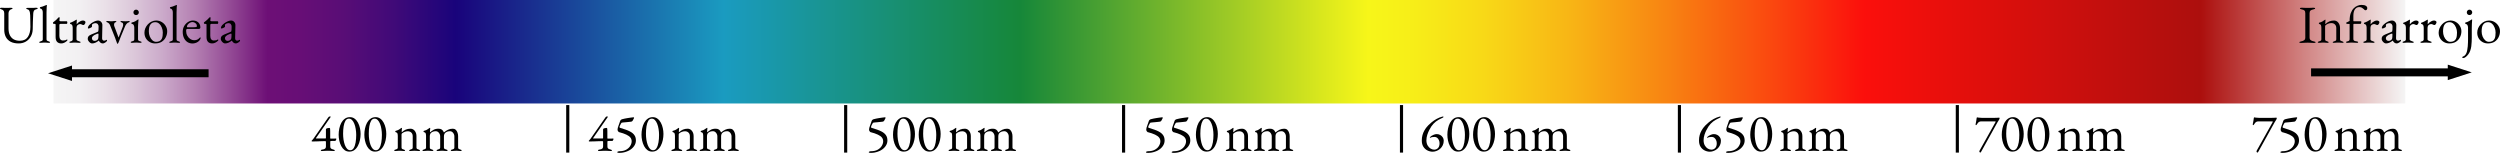 <?xml version="1.0" encoding="UTF-8" standalone="no"?>
<svg
   height="60.948"
   viewBox="0 0 796.584 48.759"
   width="996.577"
   version="1.1"
   id="svg525"
   sodipodi:docname="Electromagnetic_spectrum-es.svg"
   inkscape:version="1.2 (dc2aeda, 2022-05-15)"
   xmlns:inkscape="http://www.inkscape.org/namespaces/inkscape"
   xmlns:sodipodi="http://sodipodi.sourceforge.net/DTD/sodipodi-0.dtd"
   xmlns="http://www.w3.org/2000/svg"
   xmlns:svg="http://www.w3.org/2000/svg">
  <defs
     id="defs529" />
  <sodipodi:namedview
     id="namedview527"
     pagecolor="#ffffff"
     bordercolor="#666666"
     borderopacity="1.0"
     inkscape:showpageshadow="2"
     inkscape:pageopacity="0.0"
     inkscape:pagecheckerboard="0"
     inkscape:deskcolor="#d1d1d1"
     showgrid="false"
     inkscape:zoom="0.68340822"
     inkscape:cx="424.34374"
     inkscape:cy="-118.5236"
     inkscape:window-width="1280"
     inkscape:window-height="800"
     inkscape:window-x="1920"
     inkscape:window-y="213"
     inkscape:window-maximized="0"
     inkscape:current-layer="svg525" />
  <linearGradient
     id="a">
    <stop
       offset="0"
       stop-color="#f5f5f5"
       id="stop132" />
    <stop
       offset=".015"
       stop-color="#d5d5d5"
       id="stop134" />
    <stop
       offset=".043"
       stop-color="#9f9f9f"
       id="stop136" />
    <stop
       offset=".063"
       stop-color="#7d7d7d"
       id="stop138" />
    <stop
       offset=".074"
       stop-color="#707070"
       id="stop140" />
    <stop
       offset=".913"
       stop-color="#707070"
       id="stop142" />
    <stop
       offset=".925"
       stop-color="#7a7a7a"
       id="stop144" />
    <stop
       offset=".946"
       stop-color="#949494"
       id="stop146" />
    <stop
       offset=".972"
       stop-color="#bfbfbf"
       id="stop148" />
    <stop
       offset="1"
       stop-color="#f5f5f5"
       id="stop150" />
  </linearGradient>
  <linearGradient
     id="b"
     gradientTransform="matrix(4.767,0,0,0.21,-70.283,-47)"
     x1="18.249"
     y1="224.064"
     x2="175.571"
     y2="224.064"
     gradientUnits="userSpaceOnUse">
    <stop
       offset="0"
       stop-color="#f5f5f5"
       id="stop153" />
    <stop
       offset=".011"
       stop-color="#f2f0f2"
       id="stop155" />
    <stop
       offset=".022"
       stop-color="#eae0e8"
       id="stop157" />
    <stop
       offset=".034"
       stop-color="#dcc8da"
       id="stop159" />
    <stop
       offset=".047"
       stop-color="#caa8c9"
       id="stop161" />
    <stop
       offset=".06"
       stop-color="#b480b2"
       id="stop163" />
    <stop
       offset=".073"
       stop-color="#985299"
       id="stop165" />
    <stop
       offset=".086"
       stop-color="#7a2280"
       id="stop167" />
    <stop
       offset=".091"
       stop-color="#6d0f76"
       id="stop169" />
    <stop
       offset=".105"
       stop-color="#670e76"
       id="stop171" />
    <stop
       offset=".123"
       stop-color="#590d76"
       id="stop173" />
    <stop
       offset=".144"
       stop-color="#410a78"
       id="stop175" />
    <stop
       offset=".166"
       stop-color="#21057a"
       id="stop177" />
    <stop
       offset=".171"
       stop-color="#19037b"
       id="stop179" />
    <stop
       offset=".285"
       stop-color="#1a9bc0"
       id="stop181" />
    <stop
       offset=".411"
       stop-color="#168739"
       id="stop183" />
    <stop
       offset=".559"
       stop-color="#f7f619"
       id="stop185" />
    <stop
       offset=".578"
       stop-color="#f7ee18"
       id="stop187" />
    <stop
       offset=".608"
       stop-color="#f8d917"
       id="stop189" />
    <stop
       offset=".644"
       stop-color="#f8b615"
       id="stop191" />
    <stop
       offset=".685"
       stop-color="#f88512"
       id="stop193" />
    <stop
       offset=".731"
       stop-color="#fa470f"
       id="stop195" />
    <stop
       offset=".77"
       stop-color="#fb0f0c"
       id="stop197" />
    <stop
       offset=".913"
       stop-color="#ac0f0d"
       id="stop199" />
    <stop
       offset="1"
       stop-color="#f5f5f5"
       id="stop201" />
  </linearGradient>
  <marker
     id="c"
     orient="auto"
     overflow="visible"
     transform="translate(-70.283,-47)">
    <path
       d="M 4.2,0 -1.7,-1.9 V 1.9 Z"
       id="path204" />
  </marker>
  <path
     d="M 16.717,0 H 766.717 V 33 H 16.717 Z"
     fill="url(#b)"
     id="path211"
     style="fill:url(#b)" />
  <path
     d="m 66.177,23.36 h -45.76"
     id="path213"
     style="fill:none;stroke:#000000;stroke-width:2.55;marker-end:url(#c)" />
  <path
     d="m 736.677,23.08 h 45.8"
     id="path215"
     style="fill:none;stroke:#000000;stroke-width:2.55;marker-end:url(#c)" />
  <path
     d="m 180.217,41.09 h 445"
     stroke="#ffffff"
     stroke-dasharray="1, 87.63"
     stroke-width="15.16"
     id="path219"
     style="fill:none;stroke:#000000;stroke-opacity:1" />
  <g
     aria-label="Infrarrojo"
     id="text235"
     style="font-size:17.067px;font-family:Verdana, sans-serif"
     transform="translate(3.366)">
    <path
       d="m 730.069,13.695 q -0.222,0 -0.358,-0.051 -0.137,-0.034 -0.137,-0.137 0,-0.205 0.563,-0.307 0.649,-0.119 0.99,-0.393 0.341,-0.273 0.341,-0.87 V 4.223 q 0,-0.597 -0.256,-0.853 -0.239,-0.256 -0.887,-0.375 -0.563,-0.102 -0.563,-0.341 0,-0.102 0.137,-0.137 0.137,-0.051 0.358,-0.051 0.461,0 0.751,0.017 0.307,0.017 0.58,0.034 0.273,0 0.666,0 0.375,0 0.614,0 0.239,-0.017 0.512,-0.034 0.273,-0.017 0.734,-0.017 0.222,0 0.358,0.051 0.137,0.034 0.137,0.137 0,0.119 -0.137,0.205 -0.137,0.085 -0.427,0.137 -0.631,0.119 -0.922,0.375 -0.29,0.256 -0.29,0.853 v 7.714 q 0,0.597 0.358,0.87 0.358,0.273 0.99,0.393 0.29,0.051 0.427,0.119 0.137,0.068 0.137,0.188 0,0.102 -0.137,0.137 -0.137,0.051 -0.358,0.051 -0.461,0 -0.768,-0.034 -0.29,-0.017 -0.563,-0.034 -0.273,-0.017 -0.666,-0.017 -0.427,0 -0.751,0.017 -0.307,0.017 -0.649,0.034 -0.324,0.034 -0.785,0.034 z"
       style="font-family:'EB Garamond';-inkscape-font-specification:'EB Garamond'"
       id="path2157" />
    <path
       d="m 735.804,13.661 q -0.154,0 -0.256,-0.051 -0.085,-0.034 -0.085,-0.137 0,-0.137 0.102,-0.171 0.102,-0.051 0.29,-0.102 0.256,-0.068 0.495,-0.188 0.239,-0.119 0.239,-0.461 V 8.883 q 0,-0.461 -0.102,-0.785 -0.085,-0.324 -0.529,-0.444 -0.068,-0.034 -0.119,-0.068 -0.051,-0.051 -0.051,-0.154 0,-0.188 0.154,-0.205 0.597,-0.154 0.973,-0.375 0.375,-0.222 0.734,-0.495 0.051,-0.034 0.085,-0.051 0.051,-0.034 0.102,-0.034 0.034,0 0.051,0.034 0.034,0.034 0.034,0.085 0,0.119 -0.051,0.495 -0.034,0.358 -0.034,0.597 0,0.068 0,0.137 0.017,0.051 0.034,0.068 0.597,-0.563 1.263,-0.853 0.683,-0.29 1.485,-0.29 0.836,0 1.382,0.683 0.546,0.683 0.546,1.69 v 3.635 q 0,0.341 0.239,0.461 0.239,0.102 0.495,0.188 0.137,0.051 0.256,0.119 0.137,0.051 0.137,0.188 0,0.102 -0.119,0.119 -0.119,0.034 -0.222,0.034 -0.341,0 -0.529,-0.034 -0.188,-0.017 -0.358,-0.034 -0.171,-0.017 -0.478,-0.017 -0.29,0 -0.478,0.017 -0.188,0.017 -0.393,0.034 -0.188,0.034 -0.529,0.034 -0.085,0 -0.222,-0.034 -0.119,-0.017 -0.119,-0.119 0,-0.137 0.119,-0.188 0.137,-0.068 0.273,-0.119 0.256,-0.085 0.495,-0.188 0.239,-0.119 0.239,-0.461 V 8.968 q 0,-0.751 -0.427,-1.161 -0.41,-0.427 -1.109,-0.444 -0.614,0 -1.075,0.205 -0.461,0.188 -0.819,0.478 -0.068,0.068 -0.102,0.188 -0.034,0.102 -0.034,0.205 v 4.113 q 0,0.341 0.239,0.461 0.239,0.119 0.495,0.188 0.393,0.102 0.393,0.273 0,0.102 -0.085,0.137 -0.085,0.051 -0.256,0.051 -0.341,0 -0.546,-0.034 -0.188,-0.017 -0.358,-0.034 -0.171,-0.017 -0.478,-0.017 -0.29,0 -0.478,0.017 -0.171,0.017 -0.375,0.034 -0.188,0.034 -0.529,0.034 z"
       style="font-family:'EB Garamond';-inkscape-font-specification:'EB Garamond'"
       id="path2159" />
    <path
       d="m 744.815,13.661 q -0.171,0 -0.256,-0.051 -0.085,-0.034 -0.085,-0.137 0,-0.137 0.102,-0.188 0.119,-0.051 0.29,-0.085 0.393,-0.085 0.563,-0.239 0.171,-0.171 0.171,-0.512 V 7.637 q -0.171,0 -0.393,0 -0.222,-0.017 -0.495,-0.034 -0.051,-0.017 -0.154,-0.119 -0.085,-0.102 -0.085,-0.188 0,-0.034 0.051,-0.051 0.051,-0.034 0.068,-0.051 0.307,-0.154 0.529,-0.273 0.222,-0.119 0.478,-0.239 0,-1.485 0.358,-2.475 0.375,-0.99 0.956,-1.57 0.58,-0.58 1.229,-0.819 0.649,-0.256 1.212,-0.256 0.956,0 1.417,0.29 0.461,0.29 0.461,0.734 0,0.341 -0.171,0.512 -0.171,0.171 -0.41,0.171 -0.154,0 -0.29,-0.119 -0.119,-0.119 -0.29,-0.273 -0.222,-0.222 -0.546,-0.41 -0.324,-0.205 -0.887,-0.205 -0.802,0 -1.331,0.7 -0.512,0.7 -0.512,2.15 v 1.502 q 0,0.102 0.051,0.137 0.068,0.034 0.137,0.034 h 2.133 q 0.085,0 0.154,0.051 0.068,0.051 0.068,0.137 0,0.119 -0.034,0.256 -0.017,0.137 -0.068,0.239 -0.051,0.137 -0.154,0.137 h -1.963 q -0.205,0 -0.273,0.068 -0.051,0.051 -0.051,0.154 v 4.625 q 0,0.341 0.222,0.512 0.222,0.154 0.905,0.239 0.393,0.051 0.393,0.273 0,0.102 -0.085,0.137 -0.085,0.051 -0.256,0.051 -0.512,0 -0.905,-0.051 -0.393,-0.034 -0.836,-0.034 -0.29,0 -0.478,0.017 -0.188,0.017 -0.393,0.034 -0.205,0.034 -0.546,0.034 z"
       style="font-family:'EB Garamond';-inkscape-font-specification:'EB Garamond'"
       id="path2161" />
    <path
       d="m 750.327,13.661 q -0.171,0 -0.256,-0.051 -0.085,-0.034 -0.085,-0.137 0,-0.137 0.102,-0.171 0.102,-0.051 0.29,-0.102 0.324,-0.085 0.478,-0.239 0.171,-0.171 0.171,-0.41 V 8.883 q 0,-0.461 -0.137,-0.802 -0.137,-0.341 -0.563,-0.427 -0.068,-0.017 -0.119,-0.085 -0.051,-0.068 -0.051,-0.137 0,-0.171 0.154,-0.205 0.444,-0.137 0.922,-0.393 0.495,-0.273 0.768,-0.444 0.102,-0.068 0.154,-0.085 0.068,-0.034 0.102,-0.034 0.085,0 0.085,0.119 0,0.051 -0.017,0.256 0,0.205 -0.017,0.478 0,0.273 -0.017,0.546 0,0.034 0.034,0.034 0.273,-0.341 0.597,-0.597 0.341,-0.256 0.683,-0.41 0.358,-0.154 0.683,-0.154 0.358,0 0.58,0.154 0.239,0.154 0.239,0.393 0,0.171 -0.102,0.375 -0.085,0.205 -0.239,0.358 -0.154,0.154 -0.324,0.154 -0.102,0 -0.222,-0.034 -0.119,-0.051 -0.256,-0.119 -0.137,-0.051 -0.273,-0.102 -0.137,-0.051 -0.273,-0.051 -0.41,0 -0.802,0.29 -0.375,0.29 -0.375,1.143 v 3.447 q 0,0.222 0.239,0.375 0.239,0.137 0.666,0.273 0.188,0.051 0.29,0.102 0.102,0.051 0.102,0.171 0,0.188 -0.341,0.188 -0.512,0 -0.785,-0.051 -0.256,-0.034 -0.7,-0.034 -0.29,0 -0.478,0.017 -0.171,0.017 -0.375,0.034 -0.188,0.034 -0.529,0.034 z"
       style="font-family:'EB Garamond';-inkscape-font-specification:'EB Garamond'"
       id="path2163" />
    <path
       d="m 757.188,13.849 q -0.307,0 -0.631,-0.239 -0.307,-0.239 -0.529,-0.58 -0.205,-0.341 -0.205,-0.649 0,-0.546 0.29,-0.853 0.29,-0.307 0.922,-0.563 l 1.741,-0.717 q 0.341,-0.137 0.393,-0.239 0.068,-0.102 0.085,-0.444 l 0.034,-1.092 q 0.017,-0.444 -0.256,-0.768 -0.256,-0.324 -0.751,-0.324 -0.256,0 -0.512,0.085 -0.256,0.085 -0.427,0.222 -0.102,0.068 -0.137,0.205 -0.034,0.137 -0.034,0.29 0,0.068 0,0.154 0.017,0.085 0.017,0.154 0,0.085 -0.222,0.239 -0.205,0.137 -0.478,0.256 -0.256,0.102 -0.427,0.102 -0.085,0 -0.137,-0.034 -0.051,-0.051 -0.051,-0.119 0,-0.273 0.171,-0.58 0.188,-0.324 0.512,-0.597 0.393,-0.358 0.853,-0.631 0.461,-0.273 0.905,-0.427 0.444,-0.154 0.785,-0.154 0.614,0 1.007,0.444 0.41,0.427 0.393,1.075 l -0.085,4.096 q -0.017,0.358 0.154,0.58 0.188,0.222 0.461,0.222 0.427,0 0.631,-0.188 0.085,-0.085 0.137,-0.085 0.085,0 0.137,0.051 0.051,0.051 0.051,0.137 0,0.188 -0.188,0.375 -0.273,0.273 -0.597,0.427 -0.307,0.171 -0.58,0.171 -0.785,0 -1.246,-0.887 h -0.051 q -0.563,0.461 -1.075,0.666 -0.512,0.222 -1.058,0.222 z m 0.802,-0.819 q 0.341,0 0.58,-0.102 0.239,-0.119 0.427,-0.307 0.085,-0.085 0.137,-0.222 0.068,-0.154 0.085,-0.478 l 0.034,-0.836 q 0.017,-0.188 -0.017,-0.273 -0.034,-0.085 -0.137,-0.085 -0.034,0 -0.119,0.017 -0.085,0.017 -0.222,0.068 -0.905,0.324 -1.263,0.683 -0.341,0.341 -0.341,0.631 0,0.444 0.256,0.683 0.273,0.222 0.58,0.222 z"
       style="font-family:'EB Garamond';-inkscape-font-specification:'EB Garamond'"
       id="path2165" />
    <path
       d="m 762.837,13.661 q -0.171,0 -0.256,-0.051 -0.085,-0.034 -0.085,-0.137 0,-0.137 0.102,-0.171 0.102,-0.051 0.29,-0.102 0.324,-0.085 0.478,-0.239 0.171,-0.171 0.171,-0.41 V 8.883 q 0,-0.461 -0.137,-0.802 -0.137,-0.341 -0.563,-0.427 -0.068,-0.017 -0.119,-0.085 -0.051,-0.068 -0.051,-0.137 0,-0.171 0.154,-0.205 0.444,-0.137 0.922,-0.393 0.495,-0.273 0.768,-0.444 0.102,-0.068 0.154,-0.085 0.068,-0.034 0.102,-0.034 0.085,0 0.085,0.119 0,0.051 -0.017,0.256 0,0.205 -0.017,0.478 0,0.273 -0.017,0.546 0,0.034 0.034,0.034 0.273,-0.341 0.597,-0.597 0.341,-0.256 0.683,-0.41 0.358,-0.154 0.683,-0.154 0.358,0 0.58,0.154 0.239,0.154 0.239,0.393 0,0.171 -0.102,0.375 -0.085,0.205 -0.239,0.358 -0.154,0.154 -0.324,0.154 -0.102,0 -0.222,-0.034 -0.119,-0.051 -0.256,-0.119 -0.137,-0.051 -0.273,-0.102 -0.137,-0.051 -0.273,-0.051 -0.41,0 -0.802,0.29 -0.375,0.29 -0.375,1.143 v 3.447 q 0,0.222 0.239,0.375 0.239,0.137 0.666,0.273 0.188,0.051 0.29,0.102 0.102,0.051 0.102,0.171 0,0.188 -0.341,0.188 -0.512,0 -0.785,-0.051 -0.256,-0.034 -0.7,-0.034 -0.29,0 -0.478,0.017 -0.171,0.017 -0.375,0.034 -0.188,0.034 -0.529,0.034 z"
       style="font-family:'EB Garamond';-inkscape-font-specification:'EB Garamond'"
       id="path2167" />
    <path
       d="m 768.537,13.661 q -0.171,0 -0.256,-0.051 -0.085,-0.034 -0.085,-0.137 0,-0.137 0.102,-0.171 0.102,-0.051 0.29,-0.102 0.324,-0.085 0.478,-0.239 0.171,-0.171 0.171,-0.41 V 8.883 q 0,-0.461 -0.137,-0.802 -0.137,-0.341 -0.563,-0.427 -0.068,-0.017 -0.119,-0.085 -0.051,-0.068 -0.051,-0.137 0,-0.171 0.154,-0.205 0.444,-0.137 0.922,-0.393 0.495,-0.273 0.768,-0.444 0.102,-0.068 0.154,-0.085 0.068,-0.034 0.102,-0.034 0.085,0 0.085,0.119 0,0.051 -0.017,0.256 0,0.205 -0.017,0.478 0,0.273 -0.017,0.546 0,0.034 0.034,0.034 0.273,-0.341 0.597,-0.597 0.341,-0.256 0.683,-0.41 0.358,-0.154 0.683,-0.154 0.358,0 0.58,0.154 0.239,0.154 0.239,0.393 0,0.171 -0.102,0.375 -0.085,0.205 -0.239,0.358 -0.154,0.154 -0.324,0.154 -0.102,0 -0.222,-0.034 -0.119,-0.051 -0.256,-0.119 -0.137,-0.051 -0.273,-0.102 -0.137,-0.051 -0.273,-0.051 -0.41,0 -0.802,0.29 -0.375,0.29 -0.375,1.143 v 3.447 q 0,0.222 0.239,0.375 0.239,0.137 0.666,0.273 0.188,0.051 0.29,0.102 0.102,0.051 0.102,0.171 0,0.188 -0.341,0.188 -0.512,0 -0.785,-0.051 -0.256,-0.034 -0.7,-0.034 -0.29,0 -0.478,0.017 -0.171,0.017 -0.375,0.034 -0.188,0.034 -0.529,0.034 z"
       style="font-family:'EB Garamond';-inkscape-font-specification:'EB Garamond'"
       id="path2169" />
    <path
       d="m 777.395,13.849 q -0.956,0 -1.724,-0.444 -0.768,-0.444 -1.229,-1.212 -0.444,-0.785 -0.444,-1.775 0,-0.717 0.273,-1.399 0.29,-0.683 0.802,-1.246 0.512,-0.563 1.195,-0.887 0.683,-0.341 1.468,-0.341 0.99,0 1.775,0.478 0.802,0.478 1.263,1.263 0.478,0.768 0.478,1.69 0,0.99 -0.444,1.877 -0.427,0.887 -1.28,1.451 -0.853,0.546 -2.133,0.546 z m 0.358,-0.512 q 0.58,0 1.041,-0.222 0.461,-0.222 0.717,-0.717 0.205,-0.393 0.273,-0.956 0.068,-0.563 0.068,-1.058 0,-0.819 -0.307,-1.57 -0.29,-0.768 -0.836,-1.246 -0.529,-0.495 -1.263,-0.495 -0.461,0 -0.836,0.154 -0.358,0.137 -0.666,0.529 -0.341,0.427 -0.444,1.041 -0.102,0.614 -0.102,1.229 0,0.836 0.307,1.604 0.307,0.751 0.836,1.229 0.529,0.478 1.212,0.478 z"
       style="font-family:'EB Garamond';-inkscape-font-specification:'EB Garamond'"
       id="path2171" />
    <path
       d="m 781.867,18.508 q -0.085,0 -0.222,-0.051 -0.137,-0.034 -0.137,-0.119 0,-0.102 0.085,-0.188 0.085,-0.085 0.102,-0.102 0.307,-0.085 0.597,-0.324 0.29,-0.239 0.529,-0.751 0.188,-0.393 0.29,-0.99 0.119,-0.58 0.171,-1.229 0.051,-0.649 0.068,-1.263 0.017,-0.614 0.017,-1.058 V 8.848 q 0,-0.461 -0.171,-0.802 -0.171,-0.358 -0.614,-0.444 -0.068,-0.017 -0.102,-0.085 -0.034,-0.068 -0.034,-0.137 0,-0.171 0.119,-0.205 0.649,-0.154 1.092,-0.427 0.444,-0.273 0.683,-0.427 0.085,-0.051 0.137,-0.085 0.068,-0.034 0.085,-0.034 0.119,0 0.119,0.085 -0.051,0.529 -0.085,1.297 -0.034,0.751 -0.034,1.331 V 12.057 q 0,0.529 -0.034,1.246 -0.017,0.7 -0.119,1.451 -0.102,0.768 -0.358,1.451 -0.205,0.58 -0.597,1.109 -0.393,0.529 -0.819,0.853 -0.427,0.341 -0.768,0.341 z m 1.963,-13.705 q -0.358,0 -0.614,-0.239 -0.239,-0.256 -0.239,-0.614 0,-0.375 0.239,-0.614 0.256,-0.256 0.614,-0.256 0.375,0 0.614,0.256 0.256,0.239 0.256,0.614 0,0.358 -0.256,0.614 -0.239,0.239 -0.614,0.239 z"
       style="font-family:'EB Garamond';-inkscape-font-specification:'EB Garamond'"
       id="path2173" />
    <path
       d="m 789.7,13.849 q -0.956,0 -1.724,-0.444 -0.768,-0.444 -1.229,-1.212 -0.444,-0.785 -0.444,-1.775 0,-0.717 0.273,-1.399 0.29,-0.683 0.802,-1.246 0.512,-0.563 1.195,-0.887 0.683,-0.341 1.468,-0.341 0.99,0 1.775,0.478 0.802,0.478 1.263,1.263 0.478,0.768 0.478,1.69 0,0.99 -0.444,1.877 -0.427,0.887 -1.28,1.451 -0.853,0.546 -2.133,0.546 z m 0.358,-0.512 q 0.58,0 1.041,-0.222 0.461,-0.222 0.717,-0.717 0.205,-0.393 0.273,-0.956 0.068,-0.563 0.068,-1.058 0,-0.819 -0.307,-1.57 -0.29,-0.768 -0.836,-1.246 -0.529,-0.495 -1.263,-0.495 -0.461,0 -0.836,0.154 -0.358,0.137 -0.666,0.529 -0.341,0.427 -0.444,1.041 -0.102,0.614 -0.102,1.229 0,0.836 0.307,1.604 0.307,0.751 0.836,1.229 0.529,0.478 1.212,0.478 z"
       style="font-family:'EB Garamond';-inkscape-font-specification:'EB Garamond'"
       id="path2175" />
  </g>
  <g
     aria-label="Ultravioleta"
     id="text237"
     style="font-size:17.067px;font-family:Verdana, sans-serif"
     transform="translate(3.366)">
    <path
       d="m 2.234,13.849 q -1.519,0 -2.543,-0.529 Q -1.333,12.774 -1.845,11.801 -2.357,10.811 -2.357,9.514 V 4.275 q 0,-0.614 -0.256,-0.887 Q -2.851,3.097 -3.142,3.029 -3.705,2.875 -3.705,2.653 q 0,-0.102 0.137,-0.137 0.137,-0.051 0.358,-0.051 0.393,0 0.768,0.034 0.393,0.017 0.87,0.017 0.393,0 0.734,-0.017 0.358,-0.017 0.631,-0.017 0.222,0 0.358,0.051 0.137,0.034 0.137,0.137 0,0.119 -0.137,0.188 -0.137,0.068 -0.427,0.154 -0.205,0.068 -0.461,0.393 -0.256,0.324 -0.256,0.836 v 4.796 q 0,1.365 0.461,2.253 0.461,0.87 1.263,1.297 0.819,0.41 1.86,0.41 1.758,0 2.577,-1.212 0.819,-1.229 0.819,-3.226 0,-0.375 -0.017,-0.99 0,-0.614 -0.017,-1.314 -0.017,-0.717 -0.034,-1.365 0,-0.444 -0.085,-0.836 Q 5.767,3.66 5.614,3.387 5.46,3.097 5.221,3.029 5.05,2.977 4.846,2.892 4.658,2.807 4.658,2.687 q 0,-0.102 0.137,-0.137 0.137,-0.051 0.358,-0.051 0.393,0 0.649,0.017 0.256,0 0.631,0 0.273,0 0.512,0 0.239,-0.017 0.461,-0.034 0.222,-0.017 0.41,-0.017 0.222,0 0.358,0.051 0.137,0.034 0.137,0.137 0,0.222 -0.563,0.341 Q 7.303,3.08 7.116,3.421 6.928,3.763 6.894,4.275 6.808,5.742 6.774,6.954 6.757,8.166 6.723,9.343 6.689,10.657 6.092,11.681 5.494,12.705 4.487,13.286 3.497,13.849 2.234,13.849 Z"
       style="font-family:'EB Garamond';-inkscape-font-specification:'EB Garamond'"
       id="path2044" />
    <path
       d="m 9.146,13.661 q -0.085,0 -0.222,-0.034 -0.119,-0.017 -0.119,-0.119 0,-0.137 0.119,-0.188 0.137,-0.068 0.273,-0.119 0.256,-0.085 0.495,-0.188 0.239,-0.119 0.239,-0.461 V 3.95 q 0,-0.495 -0.188,-0.819 Q 9.573,2.79 9.146,2.704 9.01,2.67 9.01,2.483 q 0,-0.171 0.119,-0.205 0.444,-0.102 0.768,-0.205 0.324,-0.119 0.597,-0.239 0.29,-0.119 0.563,-0.222 0.068,-0.034 0.102,-0.034 0.034,0 0.051,0.051 0.034,0.034 0.034,0.068 0,0.154 -0.068,0.666 -0.051,0.495 -0.051,1.655 v 8.533 q 0,0.341 0.239,0.461 0.239,0.102 0.495,0.188 0.137,0.051 0.256,0.119 0.137,0.051 0.137,0.188 0,0.102 -0.137,0.119 -0.119,0.034 -0.205,0.034 -0.324,0 -0.529,-0.034 -0.188,-0.017 -0.375,-0.034 -0.171,-0.017 -0.478,-0.017 -0.29,0 -0.478,0.017 -0.188,0.017 -0.375,0.034 -0.188,0.034 -0.529,0.034 z"
       style="font-family:'EB Garamond';-inkscape-font-specification:'EB Garamond'"
       id="path2046" />
    <path
       d="m 15.802,13.849 q -0.836,0 -1.314,-0.512 -0.461,-0.512 -0.461,-1.519 V 7.859 q 0,-0.137 -0.102,-0.188 -0.102,-0.068 -0.444,-0.068 h -0.102 q -0.085,0 -0.154,-0.102 -0.051,-0.119 -0.051,-0.239 0,-0.034 0.051,-0.102 0.051,-0.068 0.068,-0.085 0.341,-0.239 0.614,-0.478 0.29,-0.239 0.512,-0.461 0.239,-0.239 0.393,-0.427 0.085,-0.085 0.137,-0.137 0.068,-0.068 0.154,-0.068 0.085,0 0.154,0.034 0.085,0.034 0.068,0.154 l -0.085,0.768 q -0.017,0.188 0.085,0.256 0.102,0.068 0.324,0.068 h 1.946 q 0.068,0 0.119,0.119 0.051,0.102 0.051,0.256 0,0.154 -0.051,0.307 -0.051,0.137 -0.119,0.137 h -1.69 q -0.427,0 -0.563,0.068 -0.119,0.068 -0.119,0.41 v 3.362 q 0,0.683 0.29,1.075 0.29,0.393 0.836,0.393 0.495,0 0.768,-0.068 0.273,-0.085 0.495,-0.239 0.034,-0.034 0.068,-0.034 0.068,0 0.085,0.085 0.034,0.068 0.034,0.154 0,0.085 -0.29,0.341 -0.273,0.256 -0.734,0.478 -0.444,0.222 -0.973,0.222 z"
       style="font-family:'EB Garamond';-inkscape-font-specification:'EB Garamond'"
       id="path2048" />
    <path
       d="m 18.772,13.661 q -0.171,0 -0.256,-0.051 -0.085,-0.034 -0.085,-0.137 0,-0.137 0.102,-0.171 0.102,-0.051 0.29,-0.102 0.324,-0.085 0.478,-0.239 0.171,-0.171 0.171,-0.41 V 8.883 q 0,-0.461 -0.137,-0.802 -0.137,-0.341 -0.563,-0.427 -0.068,-0.017 -0.119,-0.085 -0.051,-0.068 -0.051,-0.137 0,-0.171 0.154,-0.205 0.444,-0.137 0.922,-0.393 0.495,-0.273 0.768,-0.444 0.102,-0.068 0.154,-0.085 0.068,-0.034 0.102,-0.034 0.085,0 0.085,0.119 0,0.051 -0.017,0.256 0,0.205 -0.017,0.478 0,0.273 -0.017,0.546 0,0.034 0.034,0.034 0.273,-0.341 0.597,-0.597 0.341,-0.256 0.683,-0.41 0.358,-0.154 0.683,-0.154 0.358,0 0.58,0.154 0.239,0.154 0.239,0.393 0,0.171 -0.102,0.375 -0.085,0.205 -0.239,0.358 -0.154,0.154 -0.324,0.154 -0.102,0 -0.222,-0.034 -0.119,-0.051 -0.256,-0.119 -0.137,-0.051 -0.273,-0.102 -0.137,-0.051 -0.273,-0.051 -0.41,0 -0.802,0.29 -0.375,0.29 -0.375,1.143 v 3.447 q 0,0.222 0.239,0.375 0.239,0.137 0.666,0.273 0.188,0.051 0.29,0.102 0.102,0.051 0.102,0.171 0,0.188 -0.341,0.188 -0.512,0 -0.785,-0.051 -0.256,-0.034 -0.7,-0.034 -0.29,0 -0.478,0.017 -0.171,0.017 -0.375,0.034 -0.188,0.034 -0.529,0.034 z"
       style="font-family:'EB Garamond';-inkscape-font-specification:'EB Garamond'"
       id="path2050" />
    <path
       d="m 25.633,13.849 q -0.307,0 -0.631,-0.239 -0.307,-0.239 -0.529,-0.58 -0.205,-0.341 -0.205,-0.649 0,-0.546 0.29,-0.853 0.29,-0.307 0.922,-0.563 l 1.741,-0.717 q 0.341,-0.137 0.393,-0.239 0.068,-0.102 0.085,-0.444 L 27.732,8.473 q 0.017,-0.444 -0.256,-0.768 -0.256,-0.324 -0.751,-0.324 -0.256,0 -0.512,0.085 -0.256,0.085 -0.427,0.222 -0.102,0.068 -0.137,0.205 -0.034,0.137 -0.034,0.29 0,0.068 0,0.154 0.017,0.085 0.017,0.154 0,0.085 -0.222,0.239 -0.205,0.137 -0.478,0.256 -0.256,0.102 -0.427,0.102 -0.085,0 -0.137,-0.034 -0.051,-0.051 -0.051,-0.119 0,-0.273 0.171,-0.58 0.188,-0.324 0.512,-0.597 0.393,-0.358 0.853,-0.631 0.461,-0.273 0.905,-0.427 0.444,-0.154 0.785,-0.154 0.614,0 1.007,0.444 0.41,0.427 0.393,1.075 l -0.085,4.096 q -0.017,0.358 0.154,0.58 0.188,0.222 0.461,0.222 0.427,0 0.631,-0.188 0.085,-0.085 0.137,-0.085 0.085,0 0.137,0.051 0.051,0.051 0.051,0.137 0,0.188 -0.188,0.375 -0.273,0.273 -0.597,0.427 -0.307,0.171 -0.58,0.171 -0.785,0 -1.246,-0.887 h -0.051 q -0.563,0.461 -1.075,0.666 -0.512,0.222 -1.058,0.222 z m 0.802,-0.819 q 0.341,0 0.58,-0.102 0.239,-0.119 0.427,-0.307 0.085,-0.085 0.137,-0.222 0.068,-0.154 0.085,-0.478 l 0.034,-0.836 q 0.017,-0.188 -0.017,-0.273 -0.034,-0.085 -0.137,-0.085 -0.034,0 -0.119,0.017 -0.085,0.017 -0.222,0.068 -0.905,0.324 -1.263,0.683 -0.341,0.341 -0.341,0.631 0,0.444 0.256,0.683 0.273,0.222 0.58,0.222 z"
       style="font-family:'EB Garamond';-inkscape-font-specification:'EB Garamond'"
       id="path2052" />
    <path
       d="m 33.757,13.968 q -0.068,0 -0.171,-0.273 -0.102,-0.256 -0.137,-0.375 Q 33.33,13.03 33.227,12.723 33.125,12.398 33.023,12.125 32.647,11.067 32.203,10.06 31.777,9.036 31.367,7.995 31.248,7.688 30.992,7.449 30.753,7.193 30.497,7.125 q -0.137,-0.051 -0.222,-0.102 -0.085,-0.051 -0.085,-0.171 0,-0.102 0.119,-0.119 0.137,-0.034 0.222,-0.034 0.341,0 0.495,0.017 0.154,0.017 0.307,0.051 0.154,0.017 0.444,0.017 0.307,0 0.461,-0.017 0.154,-0.034 0.324,-0.051 0.171,-0.017 0.495,-0.017 0.085,0 0.205,0.034 0.137,0.017 0.137,0.119 0,0.119 -0.119,0.188 -0.119,0.068 -0.273,0.119 -0.171,0.068 -0.256,0.273 -0.085,0.188 -0.085,0.427 0,0.119 0.017,0.239 0.017,0.119 0.051,0.222 l 1.348,3.584 q 0.017,0.017 0.017,0.017 0.017,0 0.034,-0.017 l 1.297,-3.328 q 0.068,-0.171 0.102,-0.358 0.034,-0.205 0.034,-0.341 0,-0.341 -0.102,-0.478 -0.102,-0.154 -0.341,-0.239 -0.222,-0.085 -0.307,-0.137 -0.085,-0.051 -0.085,-0.171 0,-0.102 0.102,-0.119 0.119,-0.034 0.239,-0.034 0.188,0 0.495,0.051 0.307,0.034 0.751,0.034 0.444,0 0.597,-0.034 0.171,-0.051 0.41,-0.051 0.137,0 0.239,0.034 0.102,0.017 0.102,0.119 0,0.188 -0.393,0.307 -0.256,0.068 -0.563,0.393 -0.307,0.324 -0.495,0.751 l -1.331,3.209 q -0.034,0.068 -0.137,0.341 -0.102,0.256 -0.222,0.58 -0.119,0.307 -0.205,0.546 -0.085,0.222 -0.085,0.222 0,0 -0.068,0.171 -0.068,0.154 -0.154,0.324 -0.085,0.188 -0.154,0.273 z"
       style="font-family:'EB Garamond';-inkscape-font-specification:'EB Garamond'"
       id="path2054" />
    <path
       d="m 38.33,13.661 q -0.154,0 -0.256,-0.051 -0.085,-0.034 -0.085,-0.137 0,-0.137 0.119,-0.188 0.137,-0.051 0.273,-0.085 0.358,-0.085 0.546,-0.205 0.188,-0.137 0.188,-0.444 V 8.848 q 0,-0.461 -0.171,-0.819 -0.154,-0.358 -0.597,-0.427 -0.085,-0.017 -0.137,-0.068 -0.034,-0.051 -0.034,-0.154 0,-0.188 0.154,-0.205 0.683,-0.154 1.126,-0.41 0.444,-0.273 0.666,-0.444 0.154,-0.119 0.239,-0.119 0.102,0 0.102,0.085 0,0.137 -0.051,0.546 -0.034,0.393 -0.068,0.887 -0.034,0.478 -0.034,0.87 v 3.959 q 0,0.29 0.188,0.427 0.205,0.137 0.546,0.222 0.137,0.034 0.256,0.085 0.137,0.051 0.137,0.188 0,0.188 -0.341,0.188 -0.324,0 -0.529,-0.034 -0.188,-0.017 -0.375,-0.034 -0.171,-0.017 -0.478,-0.017 -0.29,0 -0.478,0.017 -0.188,0.017 -0.375,0.034 -0.188,0.034 -0.529,0.034 z m 1.365,-8.858 q -0.358,0 -0.614,-0.239 -0.239,-0.256 -0.239,-0.614 0,-0.375 0.239,-0.614 0.256,-0.256 0.614,-0.256 0.375,0 0.614,0.256 0.256,0.239 0.256,0.614 0,0.358 -0.256,0.614 -0.239,0.239 -0.614,0.239 z"
       style="font-family:'EB Garamond';-inkscape-font-specification:'EB Garamond'"
       id="path2056" />
    <path
       d="m 45.754,13.849 q -0.956,0 -1.724,-0.444 -0.768,-0.444 -1.229,-1.212 -0.444,-0.785 -0.444,-1.775 0,-0.717 0.273,-1.399 0.29,-0.683 0.802,-1.246 0.512,-0.563 1.195,-0.887 0.683,-0.341 1.468,-0.341 0.99,0 1.775,0.478 0.802,0.478 1.263,1.263 0.478,0.768 0.478,1.69 0,0.99 -0.444,1.877 -0.427,0.887 -1.28,1.451 -0.853,0.546 -2.133,0.546 z m 0.358,-0.512 q 0.58,0 1.041,-0.222 0.461,-0.222 0.717,-0.717 0.205,-0.393 0.273,-0.956 0.068,-0.563 0.068,-1.058 0,-0.819 -0.307,-1.57 -0.29,-0.768 -0.836,-1.246 -0.529,-0.495 -1.263,-0.495 -0.461,0 -0.836,0.154 -0.358,0.137 -0.666,0.529 -0.341,0.427 -0.444,1.041 -0.102,0.614 -0.102,1.229 0,0.836 0.307,1.604 0.307,0.751 0.836,1.229 0.529,0.478 1.212,0.478 z"
       style="font-family:'EB Garamond';-inkscape-font-specification:'EB Garamond'"
       id="path2058" />
    <path
       d="m 50.618,13.661 q -0.085,0 -0.222,-0.034 -0.119,-0.017 -0.119,-0.119 0,-0.137 0.119,-0.188 0.137,-0.068 0.273,-0.119 0.256,-0.085 0.495,-0.188 0.239,-0.119 0.239,-0.461 V 3.95 q 0,-0.495 -0.188,-0.819 -0.171,-0.341 -0.597,-0.427 -0.137,-0.034 -0.137,-0.222 0,-0.171 0.119,-0.205 0.444,-0.102 0.768,-0.205 0.324,-0.119 0.597,-0.239 0.29,-0.119 0.563,-0.222 0.068,-0.034 0.102,-0.034 0.034,0 0.051,0.051 0.034,0.034 0.034,0.068 0,0.154 -0.068,0.666 -0.051,0.495 -0.051,1.655 v 8.533 q 0,0.341 0.239,0.461 0.239,0.102 0.495,0.188 0.137,0.051 0.256,0.119 0.137,0.051 0.137,0.188 0,0.102 -0.137,0.119 -0.119,0.034 -0.205,0.034 -0.324,0 -0.529,-0.034 -0.188,-0.017 -0.375,-0.034 -0.171,-0.017 -0.478,-0.017 -0.29,0 -0.478,0.017 -0.188,0.017 -0.375,0.034 -0.188,0.034 -0.529,0.034 z"
       style="font-family:'EB Garamond';-inkscape-font-specification:'EB Garamond'"
       id="path2060" />
    <path
       d="m 57.684,13.866 q -0.939,0 -1.638,-0.461 -0.7,-0.461 -1.092,-1.297 -0.393,-0.853 -0.393,-1.963 0,-0.99 0.444,-1.792 0.461,-0.819 1.212,-1.314 0.751,-0.495 1.638,-0.495 0.683,0 1.212,0.273 0.529,0.273 0.819,0.768 0.307,0.478 0.307,1.109 0,0.529 -0.512,0.529 h -3.601 q -0.239,0 -0.341,0.137 -0.085,0.119 -0.085,0.495 0,0.819 0.358,1.502 0.358,0.666 0.956,1.075 0.597,0.393 1.314,0.393 0.512,0 0.922,-0.188 0.427,-0.205 0.751,-0.58 0.068,-0.085 0.102,-0.102 0.034,-0.034 0.085,-0.034 0.137,0 0.137,0.171 0,0.324 -0.307,0.717 -0.256,0.324 -0.614,0.563 -0.358,0.239 -0.785,0.358 -0.427,0.137 -0.887,0.137 z M 56.114,8.695 h 1.553 q 0.41,0 0.7,-0.017 0.29,-0.017 0.563,-0.068 0.085,-0.017 0.102,-0.102 0.034,-0.102 0.034,-0.273 0,-0.495 -0.444,-0.836 -0.427,-0.358 -1.024,-0.358 -0.393,0 -0.785,0.239 -0.393,0.222 -0.649,0.563 -0.256,0.341 -0.256,0.683 0,0.171 0.205,0.171 z"
       style="font-family:'EB Garamond';-inkscape-font-specification:'EB Garamond'"
       id="path2062" />
    <path
       d="m 63.93,13.849 q -0.836,0 -1.314,-0.512 -0.461,-0.512 -0.461,-1.519 V 7.859 q 0,-0.137 -0.102,-0.188 -0.102,-0.068 -0.444,-0.068 h -0.102 q -0.085,0 -0.154,-0.102 -0.051,-0.119 -0.051,-0.239 0,-0.034 0.051,-0.102 0.051,-0.068 0.068,-0.085 0.341,-0.239 0.614,-0.478 0.29,-0.239 0.512,-0.461 0.239,-0.239 0.393,-0.427 0.085,-0.085 0.137,-0.137 0.068,-0.068 0.154,-0.068 0.085,0 0.154,0.034 0.085,0.034 0.068,0.154 l -0.085,0.768 q -0.017,0.188 0.085,0.256 0.102,0.068 0.324,0.068 h 1.946 q 0.068,0 0.119,0.119 0.051,0.102 0.051,0.256 0,0.154 -0.051,0.307 -0.051,0.137 -0.119,0.137 h -1.69 q -0.427,0 -0.563,0.068 -0.119,0.068 -0.119,0.41 v 3.362 q 0,0.683 0.29,1.075 0.29,0.393 0.836,0.393 0.495,0 0.768,-0.068 0.273,-0.085 0.495,-0.239 0.034,-0.034 0.068,-0.034 0.068,0 0.085,0.085 0.034,0.068 0.034,0.154 0,0.085 -0.29,0.341 -0.273,0.256 -0.734,0.478 -0.444,0.222 -0.973,0.222 z"
       style="font-family:'EB Garamond';-inkscape-font-specification:'EB Garamond'"
       id="path2064" />
    <path
       d="m 68.061,13.849 q -0.307,0 -0.631,-0.239 -0.307,-0.239 -0.529,-0.58 -0.205,-0.341 -0.205,-0.649 0,-0.546 0.29,-0.853 0.29,-0.307 0.922,-0.563 l 1.741,-0.717 q 0.341,-0.137 0.393,-0.239 0.068,-0.102 0.085,-0.444 l 0.034,-1.092 q 0.017,-0.444 -0.256,-0.768 -0.256,-0.324 -0.751,-0.324 -0.256,0 -0.512,0.085 -0.256,0.085 -0.427,0.222 -0.102,0.068 -0.137,0.205 -0.034,0.137 -0.034,0.29 0,0.068 0,0.154 0.017,0.085 0.017,0.154 0,0.085 -0.222,0.239 -0.205,0.137 -0.478,0.256 -0.256,0.102 -0.427,0.102 -0.085,0 -0.137,-0.034 -0.051,-0.051 -0.051,-0.119 0,-0.273 0.171,-0.58 0.188,-0.324 0.512,-0.597 0.393,-0.358 0.853,-0.631 0.461,-0.273 0.905,-0.427 0.444,-0.154 0.785,-0.154 0.614,0 1.007,0.444 0.41,0.427 0.393,1.075 l -0.085,4.096 q -0.017,0.358 0.154,0.58 0.188,0.222 0.461,0.222 0.427,0 0.631,-0.188 0.085,-0.085 0.137,-0.085 0.085,0 0.137,0.051 0.051,0.051 0.051,0.137 0,0.188 -0.188,0.375 -0.273,0.273 -0.597,0.427 -0.307,0.171 -0.58,0.171 -0.785,0 -1.246,-0.887 h -0.051 q -0.563,0.461 -1.075,0.666 -0.512,0.222 -1.058,0.222 z m 0.802,-0.819 q 0.341,0 0.58,-0.102 0.239,-0.119 0.427,-0.307 0.085,-0.085 0.137,-0.222 0.068,-0.154 0.085,-0.478 l 0.034,-0.836 q 0.017,-0.188 -0.017,-0.273 -0.034,-0.085 -0.137,-0.085 -0.034,0 -0.119,0.017 -0.085,0.017 -0.222,0.068 -0.905,0.324 -1.263,0.683 -0.341,0.341 -0.341,0.631 0,0.444 0.256,0.683 0.273,0.222 0.58,0.222 z"
       style="font-family:'EB Garamond';-inkscape-font-specification:'EB Garamond'"
       id="path2066" />
  </g>
  <g
     aria-label="400 nm"
     id="text241"
     style="font-size:17.067px;font-family:Verdana, sans-serif"
     transform="translate(3.366)">
    <path
       d="m 98.915,48.161 q -0.085,0 -0.205,-0.051 -0.102,-0.051 -0.102,-0.171 0,-0.085 0.102,-0.137 0.102,-0.051 0.205,-0.068 0.802,-0.102 1.058,-0.341 0.256,-0.239 0.256,-0.649 v -1.587 q 0,-0.085 -0.119,-0.119 -0.119,-0.034 -0.137,-0.034 -0.7,0 -1.314,0.034 -0.597,0.017 -1.263,0.051 -0.666,0.017 -1.57,0.034 -0.068,0 -0.119,-0.051 -0.051,-0.068 -0.051,-0.119 0,-0.034 0.017,-0.051 0.222,-0.273 0.324,-0.375 0.102,-0.119 0.171,-0.188 0.068,-0.085 0.171,-0.239 l 4.506,-6.468 q 0.102,-0.154 0.239,-0.307 0.154,-0.171 0.273,-0.171 h 0.358 q 0.085,0 0.017,0.119 -0.051,0.119 -0.051,0.119 l -4.608,6.622 q -0.017,0.034 -0.034,0.102 -0.017,0.051 0.034,0.051 h 2.953 q 0.068,0 0.137,-0.034 0.068,-0.051 0.068,-0.102 v -2.645 q 0,-0.188 0.017,-0.256 0.034,-0.068 0.137,-0.119 0.256,-0.137 0.546,-0.171 0.29,-0.051 0.41,-0.051 0.188,0 0.222,0.273 0.034,0.273 0.034,0.819 v 2.202 q 0,0.102 0.085,0.102 0.188,0.017 0.358,0.017 0.171,0 0.324,0 0.239,0 0.478,0 0.256,-0.017 0.529,-0.034 0.188,0 0.188,0.137 0,0.137 -0.085,0.29 -0.068,0.154 -0.154,0.256 -0.085,0.102 -0.119,0.102 -0.188,0 -0.41,0 -0.222,-0.017 -0.427,-0.017 -0.154,0 -0.29,0.017 -0.137,0 -0.239,0.017 -0.068,0.017 -0.154,0.051 -0.068,0.034 -0.068,0.051 v 1.604 q 0,0.495 0.222,0.683 0.239,0.188 0.922,0.375 0.102,0.017 0.205,0.085 0.102,0.068 0.102,0.154 0,0.068 -0.085,0.137 -0.068,0.051 -0.171,0.051 -0.478,0 -0.768,-0.034 -0.273,-0.017 -0.512,-0.034 -0.239,-0.017 -0.649,-0.017 -0.427,0 -0.7,0.017 -0.256,0.017 -0.529,0.034 -0.273,0.034 -0.734,0.034 z"
       style="font-family:'EB Garamond';-inkscape-font-specification:'EB Garamond'"
       id="path2069" />
    <path
       d="m 107.704,48.349 q -0.87,0 -1.519,-0.478 -0.631,-0.478 -1.058,-1.263 -0.427,-0.802 -0.631,-1.758 -0.205,-0.956 -0.205,-1.894 0,-0.973 0.205,-1.963 0.205,-0.99 0.631,-1.809 0.444,-0.819 1.126,-1.314 0.683,-0.512 1.621,-0.512 0.87,0 1.502,0.478 0.649,0.478 1.075,1.28 0.427,0.785 0.631,1.741 0.205,0.939 0.205,1.86 0,0.956 -0.205,1.946 -0.205,0.99 -0.649,1.826 -0.427,0.836 -1.109,1.348 -0.666,0.512 -1.621,0.512 z m 0.29,-0.444 q 0.683,0 1.092,-0.683 0.427,-0.7 0.614,-1.809 0.188,-1.109 0.188,-2.389 0,-0.956 -0.154,-1.877 -0.137,-0.922 -0.444,-1.673 -0.29,-0.751 -0.734,-1.195 -0.427,-0.444 -1.007,-0.444 -0.683,0 -1.092,0.666 -0.393,0.666 -0.58,1.775 -0.171,1.092 -0.171,2.372 0,0.956 0.137,1.894 0.154,0.939 0.427,1.707 0.29,0.751 0.717,1.212 0.427,0.444 1.007,0.444 z"
       style="font-family:'EB Garamond';-inkscape-font-specification:'EB Garamond'"
       id="path2071" />
    <path
       d="m 115.896,48.349 q -0.87,0 -1.519,-0.478 -0.631,-0.478 -1.058,-1.263 -0.427,-0.802 -0.631,-1.758 -0.205,-0.956 -0.205,-1.894 0,-0.973 0.205,-1.963 0.205,-0.99 0.631,-1.809 0.444,-0.819 1.126,-1.314 0.683,-0.512 1.621,-0.512 0.87,0 1.502,0.478 0.649,0.478 1.075,1.28 0.427,0.785 0.631,1.741 0.205,0.939 0.205,1.86 0,0.956 -0.205,1.946 -0.205,0.99 -0.649,1.826 -0.427,0.836 -1.109,1.348 -0.666,0.512 -1.621,0.512 z m 0.29,-0.444 q 0.683,0 1.092,-0.683 0.427,-0.7 0.614,-1.809 0.188,-1.109 0.188,-2.389 0,-0.956 -0.154,-1.877 -0.137,-0.922 -0.444,-1.673 -0.29,-0.751 -0.734,-1.195 -0.427,-0.444 -1.007,-0.444 -0.683,0 -1.092,0.666 -0.393,0.666 -0.58,1.775 -0.171,1.092 -0.171,2.372 0,0.956 0.137,1.894 0.154,0.939 0.427,1.707 0.29,0.751 0.717,1.212 0.427,0.444 1.007,0.444 z"
       style="font-family:'EB Garamond';-inkscape-font-specification:'EB Garamond'"
       id="path2073" />
    <path
       d="m 122.364,48.161 q -0.154,0 -0.256,-0.051 -0.085,-0.034 -0.085,-0.137 0,-0.137 0.102,-0.171 0.102,-0.051 0.29,-0.102 0.256,-0.068 0.495,-0.188 0.239,-0.119 0.239,-0.461 v -3.669 q 0,-0.461 -0.102,-0.785 -0.085,-0.324 -0.529,-0.444 -0.068,-0.034 -0.119,-0.068 -0.051,-0.051 -0.051,-0.154 0,-0.188 0.154,-0.205 0.597,-0.154 0.973,-0.375 0.375,-0.222 0.734,-0.495 0.051,-0.034 0.085,-0.051 0.051,-0.034 0.102,-0.034 0.034,0 0.051,0.034 0.034,0.034 0.034,0.085 0,0.119 -0.051,0.495 -0.034,0.358 -0.034,0.597 0,0.068 0,0.137 0.017,0.051 0.034,0.068 0.597,-0.563 1.263,-0.853 0.683,-0.29 1.485,-0.29 0.836,0 1.382,0.683 0.546,0.683 0.546,1.69 v 3.635 q 0,0.341 0.239,0.461 0.239,0.102 0.495,0.188 0.137,0.051 0.256,0.119 0.137,0.051 0.137,0.188 0,0.102 -0.119,0.119 -0.119,0.034 -0.222,0.034 -0.341,0 -0.529,-0.034 -0.188,-0.017 -0.358,-0.034 -0.171,-0.017 -0.478,-0.017 -0.29,0 -0.478,0.017 -0.188,0.017 -0.393,0.034 -0.188,0.034 -0.529,0.034 -0.085,0 -0.222,-0.034 -0.119,-0.017 -0.119,-0.119 0,-0.137 0.119,-0.188 0.137,-0.068 0.273,-0.119 0.256,-0.085 0.495,-0.188 0.239,-0.119 0.239,-0.461 v -3.584 q 0,-0.751 -0.427,-1.161 -0.41,-0.427 -1.109,-0.444 -0.614,0 -1.075,0.205 -0.461,0.188 -0.819,0.478 -0.068,0.068 -0.102,0.188 -0.034,0.102 -0.034,0.205 v 4.113 q 0,0.341 0.239,0.461 0.239,0.119 0.495,0.188 0.393,0.102 0.393,0.273 0,0.102 -0.085,0.137 -0.085,0.051 -0.256,0.051 -0.341,0 -0.546,-0.034 -0.188,-0.017 -0.358,-0.034 -0.171,-0.017 -0.478,-0.017 -0.29,0 -0.478,0.017 -0.171,0.017 -0.375,0.034 -0.188,0.034 -0.529,0.034 z"
       style="font-family:'EB Garamond';-inkscape-font-specification:'EB Garamond'"
       id="path2075" />
    <path
       d="m 131.376,48.161 q -0.137,0 -0.239,-0.034 -0.102,-0.034 -0.102,-0.154 0,-0.119 0.102,-0.171 0.119,-0.051 0.29,-0.102 0.239,-0.085 0.478,-0.188 0.256,-0.119 0.256,-0.461 v -3.669 q 0,-0.461 -0.102,-0.802 -0.102,-0.358 -0.546,-0.427 -0.068,-0.017 -0.119,-0.068 -0.034,-0.051 -0.034,-0.154 0,-0.171 0.137,-0.205 0.461,-0.119 0.734,-0.239 0.273,-0.137 0.478,-0.29 0.222,-0.171 0.529,-0.358 0.034,-0.017 0.068,-0.034 0.034,-0.034 0.085,-0.034 0.102,0 0.102,0.119 0,0.119 -0.051,0.495 -0.034,0.358 -0.034,0.597 0,0.171 0.034,0.205 h 0.034 q 0.393,-0.375 1.024,-0.751 0.649,-0.393 1.638,-0.393 0.614,0 1.024,0.273 0.41,0.256 0.683,0.905 h 0.051 q 0.546,-0.495 1.246,-0.836 0.7,-0.341 1.536,-0.341 0.563,0 0.939,0.341 0.375,0.341 0.563,0.887 0.205,0.546 0.205,1.143 v 3.635 q 0,0.341 0.239,0.461 0.239,0.102 0.495,0.188 0.171,0.051 0.273,0.102 0.119,0.051 0.119,0.171 0,0.102 -0.085,0.137 -0.068,0.051 -0.256,0.051 -0.341,0 -0.529,-0.034 -0.188,-0.017 -0.358,-0.034 -0.154,-0.017 -0.461,-0.017 -0.29,0 -0.478,0.017 -0.188,0.017 -0.393,0.034 -0.205,0.034 -0.546,0.034 -0.154,0 -0.256,-0.051 -0.085,-0.034 -0.085,-0.137 0,-0.137 0.102,-0.188 0.119,-0.051 0.29,-0.085 0.273,-0.068 0.495,-0.188 0.239,-0.119 0.239,-0.461 v -3.584 q 0,-0.41 -0.188,-0.768 -0.188,-0.375 -0.495,-0.614 -0.307,-0.239 -0.683,-0.239 -0.427,0 -0.802,0.102 -0.358,0.102 -0.683,0.358 -0.478,0.375 -0.478,1.229 v 3.516 q 0,0.341 0.256,0.461 0.256,0.119 0.512,0.188 0.171,0.034 0.273,0.102 0.119,0.051 0.119,0.171 0,0.102 -0.085,0.137 -0.085,0.051 -0.256,0.051 -0.341,0 -0.546,-0.034 -0.188,-0.017 -0.375,-0.034 -0.171,-0.017 -0.478,-0.017 -0.29,0 -0.478,0.017 -0.188,0.017 -0.393,0.034 -0.205,0.034 -0.546,0.034 -0.137,0 -0.239,-0.051 -0.102,-0.034 -0.102,-0.137 0,-0.137 0.119,-0.171 0.137,-0.051 0.273,-0.102 0.256,-0.085 0.495,-0.188 0.256,-0.119 0.256,-0.461 v -3.584 q 0,-0.41 -0.188,-0.768 -0.188,-0.375 -0.495,-0.614 -0.307,-0.239 -0.683,-0.239 -0.427,0 -0.802,0.102 -0.358,0.102 -0.683,0.358 -0.461,0.341 -0.461,1.229 v 3.516 q 0,0.341 0.239,0.461 0.239,0.102 0.495,0.188 0.137,0.051 0.256,0.102 0.137,0.034 0.137,0.171 0,0.102 -0.102,0.137 -0.085,0.051 -0.239,0.051 -0.341,0 -0.546,-0.034 -0.188,-0.017 -0.358,-0.034 -0.171,-0.017 -0.478,-0.017 -0.29,0 -0.478,0.017 -0.171,0.017 -0.375,0.034 -0.188,0.034 -0.529,0.034 z"
       style="font-family:'EB Garamond';-inkscape-font-specification:'EB Garamond'"
       id="path2077" />
  </g>
  <g
     aria-label="450 nm"
     id="text243"
     style="font-size:17.067px;font-family:Verdana, sans-serif"
     transform="translate(3.366)">
    <path
       d="m 187.305,48.161 q -0.085,0 -0.205,-0.051 -0.102,-0.051 -0.102,-0.171 0,-0.085 0.102,-0.137 0.102,-0.051 0.205,-0.068 0.802,-0.102 1.058,-0.341 0.256,-0.239 0.256,-0.649 v -1.587 q 0,-0.085 -0.119,-0.119 -0.119,-0.034 -0.137,-0.034 -0.7,0 -1.314,0.034 -0.597,0.017 -1.263,0.051 -0.666,0.017 -1.57,0.034 -0.068,0 -0.119,-0.051 -0.051,-0.068 -0.051,-0.119 0,-0.034 0.017,-0.051 0.222,-0.273 0.324,-0.375 0.102,-0.119 0.171,-0.188 0.068,-0.085 0.171,-0.239 l 4.506,-6.468 q 0.102,-0.154 0.239,-0.307 0.154,-0.171 0.273,-0.171 h 0.358 q 0.085,0 0.017,0.119 -0.051,0.119 -0.051,0.119 l -4.608,6.622 q -0.017,0.034 -0.034,0.102 -0.017,0.051 0.034,0.051 h 2.953 q 0.068,0 0.137,-0.034 0.068,-0.051 0.068,-0.102 v -2.645 q 0,-0.188 0.017,-0.256 0.034,-0.068 0.137,-0.119 0.256,-0.137 0.546,-0.171 0.29,-0.051 0.41,-0.051 0.188,0 0.222,0.273 0.034,0.273 0.034,0.819 v 2.202 q 0,0.102 0.085,0.102 0.188,0.017 0.358,0.017 0.171,0 0.324,0 0.239,0 0.478,0 0.256,-0.017 0.529,-0.034 0.188,0 0.188,0.137 0,0.137 -0.085,0.29 -0.068,0.154 -0.154,0.256 -0.085,0.102 -0.119,0.102 -0.188,0 -0.41,0 -0.222,-0.017 -0.427,-0.017 -0.154,0 -0.29,0.017 -0.137,0 -0.239,0.017 -0.068,0.017 -0.154,0.051 -0.068,0.034 -0.068,0.051 v 1.604 q 0,0.495 0.222,0.683 0.239,0.188 0.922,0.375 0.102,0.017 0.205,0.085 0.102,0.068 0.102,0.154 0,0.068 -0.085,0.137 -0.068,0.051 -0.171,0.051 -0.478,0 -0.768,-0.034 -0.273,-0.017 -0.512,-0.034 -0.239,-0.017 -0.649,-0.017 -0.427,0 -0.7,0.017 -0.256,0.017 -0.529,0.034 -0.273,0.034 -0.734,0.034 z"
       style="font-family:'EB Garamond';-inkscape-font-specification:'EB Garamond'"
       id="path2080" />
    <path
       d="m 193.773,48.759 q -0.188,0 -0.41,-0.051 -0.222,-0.034 -0.222,-0.154 0,-0.137 0.222,-0.239 0.239,-0.085 0.393,-0.085 1.348,0 2.219,-0.478 0.887,-0.495 1.314,-1.229 0.444,-0.734 0.444,-1.468 0,-0.666 -0.393,-1.178 -0.393,-0.512 -1.297,-0.939 -0.887,-0.427 -2.406,-0.819 -0.222,-0.188 -0.324,-0.375 -0.085,-0.188 -0.085,-0.41 0,-0.239 0.085,-0.58 0.102,-0.341 0.239,-0.717 0.137,-0.393 0.273,-0.768 0.137,-0.375 0.222,-0.649 0.085,-0.256 0.256,-0.393 0.171,-0.154 0.444,-0.222 0.393,-0.102 0.802,-0.188 0.41,-0.085 0.853,-0.154 0.444,-0.085 0.905,-0.137 0.478,-0.068 0.973,-0.119 0.137,-0.017 0.188,0.085 0.068,0.085 0,0.205 -0.068,0.137 -0.154,0.29 -0.068,0.137 -0.137,0.273 -0.119,0.256 -0.273,0.393 -0.137,0.119 -0.358,0.154 -0.324,0.034 -0.751,0.085 -0.427,0.034 -0.853,0.085 -0.427,0.034 -0.785,0.068 -0.358,0.034 -0.546,0.068 -0.119,0.017 -0.29,0.307 -0.171,0.273 -0.307,0.597 -0.137,0.307 -0.154,0.444 -0.017,0.119 0.017,0.205 0.051,0.085 0.205,0.119 0.956,0.273 1.741,0.563 0.785,0.273 1.365,0.58 0.956,0.495 1.417,1.178 0.478,0.666 0.478,1.707 0,0.939 -0.563,1.758 -0.563,0.819 -1.519,1.365 -0.461,0.256 -0.973,0.427 -0.512,0.188 -1.075,0.29 -0.563,0.102 -1.178,0.102 z"
       style="font-family:'EB Garamond';-inkscape-font-specification:'EB Garamond'"
       id="path2082" />
    <path
       d="m 204.286,48.349 q -0.87,0 -1.519,-0.478 -0.631,-0.478 -1.058,-1.263 -0.427,-0.802 -0.631,-1.758 -0.205,-0.956 -0.205,-1.894 0,-0.973 0.205,-1.963 0.205,-0.99 0.631,-1.809 0.444,-0.819 1.126,-1.314 0.683,-0.512 1.621,-0.512 0.87,0 1.502,0.478 0.649,0.478 1.075,1.28 0.427,0.785 0.631,1.741 0.205,0.939 0.205,1.86 0,0.956 -0.205,1.946 -0.205,0.99 -0.649,1.826 -0.427,0.836 -1.109,1.348 -0.666,0.512 -1.621,0.512 z m 0.29,-0.444 q 0.683,0 1.092,-0.683 0.427,-0.7 0.614,-1.809 0.188,-1.109 0.188,-2.389 0,-0.956 -0.154,-1.877 -0.137,-0.922 -0.444,-1.673 -0.29,-0.751 -0.734,-1.195 -0.427,-0.444 -1.007,-0.444 -0.683,0 -1.092,0.666 -0.393,0.666 -0.58,1.775 -0.171,1.092 -0.171,2.372 0,0.956 0.137,1.894 0.154,0.939 0.427,1.707 0.29,0.751 0.717,1.212 0.427,0.444 1.007,0.444 z"
       style="font-family:'EB Garamond';-inkscape-font-specification:'EB Garamond'"
       id="path2084" />
    <path
       d="m 210.754,48.161 q -0.154,0 -0.256,-0.051 -0.085,-0.034 -0.085,-0.137 0,-0.137 0.102,-0.171 0.102,-0.051 0.29,-0.102 0.256,-0.068 0.495,-0.188 0.239,-0.119 0.239,-0.461 v -3.669 q 0,-0.461 -0.102,-0.785 -0.085,-0.324 -0.529,-0.444 -0.068,-0.034 -0.119,-0.068 -0.051,-0.051 -0.051,-0.154 0,-0.188 0.154,-0.205 0.597,-0.154 0.973,-0.375 0.375,-0.222 0.734,-0.495 0.051,-0.034 0.085,-0.051 0.051,-0.034 0.102,-0.034 0.034,0 0.051,0.034 0.034,0.034 0.034,0.085 0,0.119 -0.051,0.495 -0.034,0.358 -0.034,0.597 0,0.068 0,0.137 0.017,0.051 0.034,0.068 0.597,-0.563 1.263,-0.853 0.683,-0.29 1.485,-0.29 0.836,0 1.382,0.683 0.546,0.683 0.546,1.69 v 3.635 q 0,0.341 0.239,0.461 0.239,0.102 0.495,0.188 0.137,0.051 0.256,0.119 0.137,0.051 0.137,0.188 0,0.102 -0.119,0.119 -0.119,0.034 -0.222,0.034 -0.341,0 -0.529,-0.034 -0.188,-0.017 -0.358,-0.034 -0.171,-0.017 -0.478,-0.017 -0.29,0 -0.478,0.017 -0.188,0.017 -0.393,0.034 -0.188,0.034 -0.529,0.034 -0.085,0 -0.222,-0.034 -0.119,-0.017 -0.119,-0.119 0,-0.137 0.119,-0.188 0.137,-0.068 0.273,-0.119 0.256,-0.085 0.495,-0.188 0.239,-0.119 0.239,-0.461 v -3.584 q 0,-0.751 -0.427,-1.161 -0.41,-0.427 -1.109,-0.444 -0.614,0 -1.075,0.205 -0.461,0.188 -0.819,0.478 -0.068,0.068 -0.102,0.188 -0.034,0.102 -0.034,0.205 v 4.113 q 0,0.341 0.239,0.461 0.239,0.119 0.495,0.188 0.393,0.102 0.393,0.273 0,0.102 -0.085,0.137 -0.085,0.051 -0.256,0.051 -0.341,0 -0.546,-0.034 -0.188,-0.017 -0.358,-0.034 -0.171,-0.017 -0.478,-0.017 -0.29,0 -0.478,0.017 -0.171,0.017 -0.375,0.034 -0.188,0.034 -0.529,0.034 z"
       style="font-family:'EB Garamond';-inkscape-font-specification:'EB Garamond'"
       id="path2086" />
    <path
       d="m 219.766,48.161 q -0.137,0 -0.239,-0.034 -0.102,-0.034 -0.102,-0.154 0,-0.119 0.102,-0.171 0.119,-0.051 0.29,-0.102 0.239,-0.085 0.478,-0.188 0.256,-0.119 0.256,-0.461 v -3.669 q 0,-0.461 -0.102,-0.802 -0.102,-0.358 -0.546,-0.427 -0.068,-0.017 -0.119,-0.068 -0.034,-0.051 -0.034,-0.154 0,-0.171 0.137,-0.205 0.461,-0.119 0.734,-0.239 0.273,-0.137 0.478,-0.29 0.222,-0.171 0.529,-0.358 0.034,-0.017 0.068,-0.034 0.034,-0.034 0.085,-0.034 0.102,0 0.102,0.119 0,0.119 -0.051,0.495 -0.034,0.358 -0.034,0.597 0,0.171 0.034,0.205 h 0.034 q 0.393,-0.375 1.024,-0.751 0.649,-0.393 1.638,-0.393 0.614,0 1.024,0.273 0.41,0.256 0.683,0.905 h 0.051 q 0.546,-0.495 1.246,-0.836 0.7,-0.341 1.536,-0.341 0.563,0 0.939,0.341 0.375,0.341 0.563,0.887 0.205,0.546 0.205,1.143 v 3.635 q 0,0.341 0.239,0.461 0.239,0.102 0.495,0.188 0.171,0.051 0.273,0.102 0.119,0.051 0.119,0.171 0,0.102 -0.085,0.137 -0.068,0.051 -0.256,0.051 -0.341,0 -0.529,-0.034 -0.188,-0.017 -0.358,-0.034 -0.154,-0.017 -0.461,-0.017 -0.29,0 -0.478,0.017 -0.188,0.017 -0.393,0.034 -0.205,0.034 -0.546,0.034 -0.154,0 -0.256,-0.051 -0.085,-0.034 -0.085,-0.137 0,-0.137 0.102,-0.188 0.119,-0.051 0.29,-0.085 0.273,-0.068 0.495,-0.188 0.239,-0.119 0.239,-0.461 v -3.584 q 0,-0.41 -0.188,-0.768 -0.188,-0.375 -0.495,-0.614 -0.307,-0.239 -0.683,-0.239 -0.427,0 -0.802,0.102 -0.358,0.102 -0.683,0.358 -0.478,0.375 -0.478,1.229 v 3.516 q 0,0.341 0.256,0.461 0.256,0.119 0.512,0.188 0.171,0.034 0.273,0.102 0.119,0.051 0.119,0.171 0,0.102 -0.085,0.137 -0.085,0.051 -0.256,0.051 -0.341,0 -0.546,-0.034 -0.188,-0.017 -0.375,-0.034 -0.171,-0.017 -0.478,-0.017 -0.29,0 -0.478,0.017 -0.188,0.017 -0.393,0.034 -0.205,0.034 -0.546,0.034 -0.137,0 -0.239,-0.051 -0.102,-0.034 -0.102,-0.137 0,-0.137 0.119,-0.171 0.137,-0.051 0.273,-0.102 0.256,-0.085 0.495,-0.188 0.256,-0.119 0.256,-0.461 v -3.584 q 0,-0.41 -0.188,-0.768 -0.188,-0.375 -0.495,-0.614 -0.307,-0.239 -0.683,-0.239 -0.427,0 -0.802,0.102 -0.358,0.102 -0.683,0.358 -0.461,0.341 -0.461,1.229 v 3.516 q 0,0.341 0.239,0.461 0.239,0.102 0.495,0.188 0.137,0.051 0.256,0.102 0.137,0.034 0.137,0.171 0,0.102 -0.102,0.137 -0.085,0.051 -0.239,0.051 -0.341,0 -0.546,-0.034 -0.188,-0.017 -0.358,-0.034 -0.171,-0.017 -0.478,-0.017 -0.29,0 -0.478,0.017 -0.171,0.017 -0.375,0.034 -0.188,0.034 -0.529,0.034 z"
       style="font-family:'EB Garamond';-inkscape-font-specification:'EB Garamond'"
       id="path2088" />
  </g>
  <g
     aria-label="550 nm"
     id="text245"
     style="font-size:17.067px;font-family:Verdana, sans-serif"
     transform="translate(3.366)">
    <path
       d="m 362.381,48.759 q -0.188,0 -0.41,-0.051 -0.222,-0.034 -0.222,-0.154 0,-0.137 0.222,-0.239 0.239,-0.085 0.393,-0.085 1.348,0 2.219,-0.478 0.887,-0.495 1.314,-1.229 0.444,-0.734 0.444,-1.468 0,-0.666 -0.393,-1.178 -0.393,-0.512 -1.297,-0.939 -0.887,-0.427 -2.406,-0.819 -0.222,-0.188 -0.324,-0.375 -0.085,-0.188 -0.085,-0.41 0,-0.239 0.085,-0.58 0.102,-0.341 0.239,-0.717 0.137,-0.393 0.273,-0.768 0.137,-0.375 0.222,-0.649 0.085,-0.256 0.256,-0.393 0.171,-0.154 0.444,-0.222 0.393,-0.102 0.802,-0.188 0.41,-0.085 0.853,-0.154 0.444,-0.085 0.905,-0.137 0.478,-0.068 0.973,-0.119 0.137,-0.017 0.188,0.085 0.068,0.085 0,0.205 -0.068,0.137 -0.154,0.29 -0.068,0.137 -0.137,0.273 -0.119,0.256 -0.273,0.393 -0.137,0.119 -0.358,0.154 -0.324,0.034 -0.751,0.085 -0.427,0.034 -0.853,0.085 -0.427,0.034 -0.785,0.068 -0.358,0.034 -0.546,0.068 -0.119,0.017 -0.29,0.307 -0.171,0.273 -0.307,0.597 -0.137,0.307 -0.154,0.444 -0.017,0.119 0.017,0.205 0.051,0.085 0.205,0.119 0.956,0.273 1.741,0.563 0.785,0.273 1.365,0.58 0.956,0.495 1.417,1.178 0.478,0.666 0.478,1.707 0,0.939 -0.563,1.758 -0.563,0.819 -1.519,1.365 -0.461,0.256 -0.973,0.427 -0.512,0.188 -1.075,0.29 -0.563,0.102 -1.178,0.102 z"
       style="font-family:'EB Garamond';-inkscape-font-specification:'EB Garamond'"
       id="path2102" />
    <path
       d="m 370.573,48.759 q -0.188,0 -0.41,-0.051 -0.222,-0.034 -0.222,-0.154 0,-0.137 0.222,-0.239 0.239,-0.085 0.393,-0.085 1.348,0 2.219,-0.478 0.887,-0.495 1.314,-1.229 0.444,-0.734 0.444,-1.468 0,-0.666 -0.393,-1.178 -0.393,-0.512 -1.297,-0.939 -0.887,-0.427 -2.406,-0.819 -0.222,-0.188 -0.324,-0.375 -0.085,-0.188 -0.085,-0.41 0,-0.239 0.085,-0.58 0.102,-0.341 0.239,-0.717 0.137,-0.393 0.273,-0.768 0.137,-0.375 0.222,-0.649 0.085,-0.256 0.256,-0.393 0.171,-0.154 0.444,-0.222 0.393,-0.102 0.802,-0.188 0.41,-0.085 0.853,-0.154 0.444,-0.085 0.905,-0.137 0.478,-0.068 0.973,-0.119 0.137,-0.017 0.188,0.085 0.068,0.085 0,0.205 -0.068,0.137 -0.154,0.29 -0.068,0.137 -0.137,0.273 -0.119,0.256 -0.273,0.393 -0.137,0.119 -0.358,0.154 -0.324,0.034 -0.751,0.085 -0.427,0.034 -0.853,0.085 -0.427,0.034 -0.785,0.068 -0.358,0.034 -0.546,0.068 -0.119,0.017 -0.29,0.307 -0.171,0.273 -0.307,0.597 -0.137,0.307 -0.154,0.444 -0.017,0.119 0.017,0.205 0.051,0.085 0.205,0.119 0.956,0.273 1.741,0.563 0.785,0.273 1.365,0.58 0.956,0.495 1.417,1.178 0.478,0.666 0.478,1.707 0,0.939 -0.563,1.758 -0.563,0.819 -1.519,1.365 -0.461,0.256 -0.973,0.427 -0.512,0.188 -1.075,0.29 -0.563,0.102 -1.178,0.102 z"
       style="font-family:'EB Garamond';-inkscape-font-specification:'EB Garamond'"
       id="path2104" />
    <path
       d="m 381.086,48.349 q -0.87,0 -1.519,-0.478 -0.631,-0.478 -1.058,-1.263 -0.427,-0.802 -0.631,-1.758 -0.205,-0.956 -0.205,-1.894 0,-0.973 0.205,-1.963 0.205,-0.99 0.631,-1.809 0.444,-0.819 1.126,-1.314 0.683,-0.512 1.621,-0.512 0.87,0 1.502,0.478 0.649,0.478 1.075,1.28 0.427,0.785 0.631,1.741 0.205,0.939 0.205,1.86 0,0.956 -0.205,1.946 -0.205,0.99 -0.649,1.826 -0.427,0.836 -1.109,1.348 -0.666,0.512 -1.621,0.512 z m 0.29,-0.444 q 0.683,0 1.092,-0.683 0.427,-0.7 0.614,-1.809 0.188,-1.109 0.188,-2.389 0,-0.956 -0.154,-1.877 -0.137,-0.922 -0.444,-1.673 -0.29,-0.751 -0.734,-1.195 -0.427,-0.444 -1.007,-0.444 -0.683,0 -1.092,0.666 -0.393,0.666 -0.58,1.775 -0.171,1.092 -0.171,2.372 0,0.956 0.137,1.894 0.154,0.939 0.427,1.707 0.29,0.751 0.717,1.212 0.427,0.444 1.007,0.444 z"
       style="font-family:'EB Garamond';-inkscape-font-specification:'EB Garamond'"
       id="path2106" />
    <path
       d="m 387.554,48.161 q -0.154,0 -0.256,-0.051 -0.085,-0.034 -0.085,-0.137 0,-0.137 0.102,-0.171 0.102,-0.051 0.29,-0.102 0.256,-0.068 0.495,-0.188 0.239,-0.119 0.239,-0.461 v -3.669 q 0,-0.461 -0.102,-0.785 -0.085,-0.324 -0.529,-0.444 -0.068,-0.034 -0.119,-0.068 -0.051,-0.051 -0.051,-0.154 0,-0.188 0.154,-0.205 0.597,-0.154 0.973,-0.375 0.375,-0.222 0.734,-0.495 0.051,-0.034 0.085,-0.051 0.051,-0.034 0.102,-0.034 0.034,0 0.051,0.034 0.034,0.034 0.034,0.085 0,0.119 -0.051,0.495 -0.034,0.358 -0.034,0.597 0,0.068 0,0.137 0.017,0.051 0.034,0.068 0.597,-0.563 1.263,-0.853 0.683,-0.29 1.485,-0.29 0.836,0 1.382,0.683 0.546,0.683 0.546,1.69 v 3.635 q 0,0.341 0.239,0.461 0.239,0.102 0.495,0.188 0.137,0.051 0.256,0.119 0.137,0.051 0.137,0.188 0,0.102 -0.119,0.119 -0.119,0.034 -0.222,0.034 -0.341,0 -0.529,-0.034 -0.188,-0.017 -0.358,-0.034 -0.171,-0.017 -0.478,-0.017 -0.29,0 -0.478,0.017 -0.188,0.017 -0.393,0.034 -0.188,0.034 -0.529,0.034 -0.085,0 -0.222,-0.034 -0.119,-0.017 -0.119,-0.119 0,-0.137 0.119,-0.188 0.137,-0.068 0.273,-0.119 0.256,-0.085 0.495,-0.188 0.239,-0.119 0.239,-0.461 v -3.584 q 0,-0.751 -0.427,-1.161 -0.41,-0.427 -1.109,-0.444 -0.614,0 -1.075,0.205 -0.461,0.188 -0.819,0.478 -0.068,0.068 -0.102,0.188 -0.034,0.102 -0.034,0.205 v 4.113 q 0,0.341 0.239,0.461 0.239,0.119 0.495,0.188 0.393,0.102 0.393,0.273 0,0.102 -0.085,0.137 -0.085,0.051 -0.256,0.051 -0.341,0 -0.546,-0.034 -0.188,-0.017 -0.358,-0.034 -0.171,-0.017 -0.478,-0.017 -0.29,0 -0.478,0.017 -0.171,0.017 -0.375,0.034 -0.188,0.034 -0.529,0.034 z"
       style="font-family:'EB Garamond';-inkscape-font-specification:'EB Garamond'"
       id="path2108" />
    <path
       d="m 396.566,48.161 q -0.137,0 -0.239,-0.034 -0.102,-0.034 -0.102,-0.154 0,-0.119 0.102,-0.171 0.119,-0.051 0.29,-0.102 0.239,-0.085 0.478,-0.188 0.256,-0.119 0.256,-0.461 v -3.669 q 0,-0.461 -0.102,-0.802 -0.102,-0.358 -0.546,-0.427 -0.068,-0.017 -0.119,-0.068 -0.034,-0.051 -0.034,-0.154 0,-0.171 0.137,-0.205 0.461,-0.119 0.734,-0.239 0.273,-0.137 0.478,-0.29 0.222,-0.171 0.529,-0.358 0.034,-0.017 0.068,-0.034 0.034,-0.034 0.085,-0.034 0.102,0 0.102,0.119 0,0.119 -0.051,0.495 -0.034,0.358 -0.034,0.597 0,0.171 0.034,0.205 h 0.034 q 0.393,-0.375 1.024,-0.751 0.649,-0.393 1.638,-0.393 0.614,0 1.024,0.273 0.41,0.256 0.683,0.905 h 0.051 q 0.546,-0.495 1.246,-0.836 0.7,-0.341 1.536,-0.341 0.563,0 0.939,0.341 0.375,0.341 0.563,0.887 0.205,0.546 0.205,1.143 v 3.635 q 0,0.341 0.239,0.461 0.239,0.102 0.495,0.188 0.171,0.051 0.273,0.102 0.119,0.051 0.119,0.171 0,0.102 -0.085,0.137 -0.068,0.051 -0.256,0.051 -0.341,0 -0.529,-0.034 -0.188,-0.017 -0.358,-0.034 -0.154,-0.017 -0.461,-0.017 -0.29,0 -0.478,0.017 -0.188,0.017 -0.393,0.034 -0.205,0.034 -0.546,0.034 -0.154,0 -0.256,-0.051 -0.085,-0.034 -0.085,-0.137 0,-0.137 0.102,-0.188 0.119,-0.051 0.29,-0.085 0.273,-0.068 0.495,-0.188 0.239,-0.119 0.239,-0.461 v -3.584 q 0,-0.41 -0.188,-0.768 -0.188,-0.375 -0.495,-0.614 -0.307,-0.239 -0.683,-0.239 -0.427,0 -0.802,0.102 -0.358,0.102 -0.683,0.358 -0.478,0.375 -0.478,1.229 v 3.516 q 0,0.341 0.256,0.461 0.256,0.119 0.512,0.188 0.171,0.034 0.273,0.102 0.119,0.051 0.119,0.171 0,0.102 -0.085,0.137 -0.085,0.051 -0.256,0.051 -0.341,0 -0.546,-0.034 -0.188,-0.017 -0.375,-0.034 -0.171,-0.017 -0.478,-0.017 -0.29,0 -0.478,0.017 -0.188,0.017 -0.393,0.034 -0.205,0.034 -0.546,0.034 -0.137,0 -0.239,-0.051 -0.102,-0.034 -0.102,-0.137 0,-0.137 0.119,-0.171 0.137,-0.051 0.273,-0.102 0.256,-0.085 0.495,-0.188 0.256,-0.119 0.256,-0.461 v -3.584 q 0,-0.41 -0.188,-0.768 -0.188,-0.375 -0.495,-0.614 -0.307,-0.239 -0.683,-0.239 -0.427,0 -0.802,0.102 -0.358,0.102 -0.683,0.358 -0.461,0.341 -0.461,1.229 v 3.516 q 0,0.341 0.239,0.461 0.239,0.102 0.495,0.188 0.137,0.051 0.256,0.102 0.137,0.034 0.137,0.171 0,0.102 -0.102,0.137 -0.085,0.051 -0.239,0.051 -0.341,0 -0.546,-0.034 -0.188,-0.017 -0.358,-0.034 -0.171,-0.017 -0.478,-0.017 -0.29,0 -0.478,0.017 -0.171,0.017 -0.375,0.034 -0.188,0.034 -0.529,0.034 z"
       style="font-family:'EB Garamond';-inkscape-font-specification:'EB Garamond'"
       id="path2110" />
  </g>
  <g
     aria-label="500 nm"
     id="text247"
     style="font-size:17.067px;font-family:Verdana, sans-serif"
     transform="translate(3.366)">
    <path
       d="m 273.981,48.759 q -0.188,0 -0.41,-0.051 -0.222,-0.034 -0.222,-0.154 0,-0.137 0.222,-0.239 0.239,-0.085 0.393,-0.085 1.348,0 2.219,-0.478 0.887,-0.495 1.314,-1.229 0.444,-0.734 0.444,-1.468 0,-0.666 -0.393,-1.178 -0.393,-0.512 -1.297,-0.939 -0.887,-0.427 -2.406,-0.819 -0.222,-0.188 -0.324,-0.375 -0.085,-0.188 -0.085,-0.41 0,-0.239 0.085,-0.58 0.102,-0.341 0.239,-0.717 0.137,-0.393 0.273,-0.768 0.137,-0.375 0.222,-0.649 0.085,-0.256 0.256,-0.393 0.171,-0.154 0.444,-0.222 0.393,-0.102 0.802,-0.188 0.41,-0.085 0.853,-0.154 0.444,-0.085 0.905,-0.137 0.478,-0.068 0.973,-0.119 0.137,-0.017 0.188,0.085 0.068,0.085 0,0.205 -0.068,0.137 -0.154,0.29 -0.068,0.137 -0.137,0.273 -0.119,0.256 -0.273,0.393 -0.137,0.119 -0.358,0.154 -0.324,0.034 -0.751,0.085 -0.427,0.034 -0.853,0.085 -0.427,0.034 -0.785,0.068 -0.358,0.034 -0.546,0.068 -0.119,0.017 -0.29,0.307 -0.171,0.273 -0.307,0.597 -0.137,0.307 -0.154,0.444 -0.017,0.119 0.017,0.205 0.051,0.085 0.205,0.119 0.956,0.273 1.741,0.563 0.785,0.273 1.365,0.58 0.956,0.495 1.417,1.178 0.478,0.666 0.478,1.707 0,0.939 -0.563,1.758 -0.563,0.819 -1.519,1.365 -0.461,0.256 -0.973,0.427 -0.512,0.188 -1.075,0.29 -0.563,0.102 -1.178,0.102 z"
       style="font-family:'EB Garamond';-inkscape-font-specification:'EB Garamond'"
       id="path2091" />
    <path
       d="m 284.494,48.349 q -0.87,0 -1.519,-0.478 -0.631,-0.478 -1.058,-1.263 -0.427,-0.802 -0.631,-1.758 -0.205,-0.956 -0.205,-1.894 0,-0.973 0.205,-1.963 0.205,-0.99 0.631,-1.809 0.444,-0.819 1.126,-1.314 0.683,-0.512 1.621,-0.512 0.87,0 1.502,0.478 0.649,0.478 1.075,1.28 0.427,0.785 0.631,1.741 0.205,0.939 0.205,1.86 0,0.956 -0.205,1.946 -0.205,0.99 -0.649,1.826 -0.427,0.836 -1.109,1.348 -0.666,0.512 -1.621,0.512 z m 0.29,-0.444 q 0.683,0 1.092,-0.683 0.427,-0.7 0.614,-1.809 0.188,-1.109 0.188,-2.389 0,-0.956 -0.154,-1.877 -0.137,-0.922 -0.444,-1.673 -0.29,-0.751 -0.734,-1.195 -0.427,-0.444 -1.007,-0.444 -0.683,0 -1.092,0.666 -0.393,0.666 -0.58,1.775 -0.171,1.092 -0.171,2.372 0,0.956 0.137,1.894 0.154,0.939 0.427,1.707 0.29,0.751 0.717,1.212 0.427,0.444 1.007,0.444 z"
       style="font-family:'EB Garamond';-inkscape-font-specification:'EB Garamond'"
       id="path2093" />
    <path
       d="m 292.686,48.349 q -0.87,0 -1.519,-0.478 -0.631,-0.478 -1.058,-1.263 -0.427,-0.802 -0.631,-1.758 -0.205,-0.956 -0.205,-1.894 0,-0.973 0.205,-1.963 0.205,-0.99 0.631,-1.809 0.444,-0.819 1.126,-1.314 0.683,-0.512 1.621,-0.512 0.87,0 1.502,0.478 0.649,0.478 1.075,1.28 0.427,0.785 0.631,1.741 0.205,0.939 0.205,1.86 0,0.956 -0.205,1.946 -0.205,0.99 -0.649,1.826 -0.427,0.836 -1.109,1.348 -0.666,0.512 -1.621,0.512 z m 0.29,-0.444 q 0.683,0 1.092,-0.683 0.427,-0.7 0.614,-1.809 0.188,-1.109 0.188,-2.389 0,-0.956 -0.154,-1.877 -0.137,-0.922 -0.444,-1.673 -0.29,-0.751 -0.734,-1.195 -0.427,-0.444 -1.007,-0.444 -0.683,0 -1.092,0.666 -0.393,0.666 -0.58,1.775 -0.171,1.092 -0.171,2.372 0,0.956 0.137,1.894 0.154,0.939 0.427,1.707 0.29,0.751 0.717,1.212 0.427,0.444 1.007,0.444 z"
       style="font-family:'EB Garamond';-inkscape-font-specification:'EB Garamond'"
       id="path2095" />
    <path
       d="m 299.154,48.161 q -0.154,0 -0.256,-0.051 -0.085,-0.034 -0.085,-0.137 0,-0.137 0.102,-0.171 0.102,-0.051 0.29,-0.102 0.256,-0.068 0.495,-0.188 0.239,-0.119 0.239,-0.461 v -3.669 q 0,-0.461 -0.102,-0.785 -0.085,-0.324 -0.529,-0.444 -0.068,-0.034 -0.119,-0.068 -0.051,-0.051 -0.051,-0.154 0,-0.188 0.154,-0.205 0.597,-0.154 0.973,-0.375 0.375,-0.222 0.734,-0.495 0.051,-0.034 0.085,-0.051 0.051,-0.034 0.102,-0.034 0.034,0 0.051,0.034 0.034,0.034 0.034,0.085 0,0.119 -0.051,0.495 -0.034,0.358 -0.034,0.597 0,0.068 0,0.137 0.017,0.051 0.034,0.068 0.597,-0.563 1.263,-0.853 0.683,-0.29 1.485,-0.29 0.836,0 1.382,0.683 0.546,0.683 0.546,1.69 v 3.635 q 0,0.341 0.239,0.461 0.239,0.102 0.495,0.188 0.137,0.051 0.256,0.119 0.137,0.051 0.137,0.188 0,0.102 -0.119,0.119 -0.119,0.034 -0.222,0.034 -0.341,0 -0.529,-0.034 -0.188,-0.017 -0.358,-0.034 -0.171,-0.017 -0.478,-0.017 -0.29,0 -0.478,0.017 -0.188,0.017 -0.393,0.034 -0.188,0.034 -0.529,0.034 -0.085,0 -0.222,-0.034 -0.119,-0.017 -0.119,-0.119 0,-0.137 0.119,-0.188 0.137,-0.068 0.273,-0.119 0.256,-0.085 0.495,-0.188 0.239,-0.119 0.239,-0.461 v -3.584 q 0,-0.751 -0.427,-1.161 -0.41,-0.427 -1.109,-0.444 -0.614,0 -1.075,0.205 -0.461,0.188 -0.819,0.478 -0.068,0.068 -0.102,0.188 -0.034,0.102 -0.034,0.205 v 4.113 q 0,0.341 0.239,0.461 0.239,0.119 0.495,0.188 0.393,0.102 0.393,0.273 0,0.102 -0.085,0.137 -0.085,0.051 -0.256,0.051 -0.341,0 -0.546,-0.034 -0.188,-0.017 -0.358,-0.034 -0.171,-0.017 -0.478,-0.017 -0.29,0 -0.478,0.017 -0.171,0.017 -0.375,0.034 -0.188,0.034 -0.529,0.034 z"
       style="font-family:'EB Garamond';-inkscape-font-specification:'EB Garamond'"
       id="path2097" />
    <path
       d="m 308.166,48.161 q -0.137,0 -0.239,-0.034 -0.102,-0.034 -0.102,-0.154 0,-0.119 0.102,-0.171 0.119,-0.051 0.29,-0.102 0.239,-0.085 0.478,-0.188 0.256,-0.119 0.256,-0.461 v -3.669 q 0,-0.461 -0.102,-0.802 -0.102,-0.358 -0.546,-0.427 -0.068,-0.017 -0.119,-0.068 -0.034,-0.051 -0.034,-0.154 0,-0.171 0.137,-0.205 0.461,-0.119 0.734,-0.239 0.273,-0.137 0.478,-0.29 0.222,-0.171 0.529,-0.358 0.034,-0.017 0.068,-0.034 0.034,-0.034 0.085,-0.034 0.102,0 0.102,0.119 0,0.119 -0.051,0.495 -0.034,0.358 -0.034,0.597 0,0.171 0.034,0.205 h 0.034 q 0.393,-0.375 1.024,-0.751 0.649,-0.393 1.638,-0.393 0.614,0 1.024,0.273 0.41,0.256 0.683,0.905 h 0.051 q 0.546,-0.495 1.246,-0.836 0.7,-0.341 1.536,-0.341 0.563,0 0.939,0.341 0.375,0.341 0.563,0.887 0.205,0.546 0.205,1.143 v 3.635 q 0,0.341 0.239,0.461 0.239,0.102 0.495,0.188 0.171,0.051 0.273,0.102 0.119,0.051 0.119,0.171 0,0.102 -0.085,0.137 -0.068,0.051 -0.256,0.051 -0.341,0 -0.529,-0.034 -0.188,-0.017 -0.358,-0.034 -0.154,-0.017 -0.461,-0.017 -0.29,0 -0.478,0.017 -0.188,0.017 -0.393,0.034 -0.205,0.034 -0.546,0.034 -0.154,0 -0.256,-0.051 -0.085,-0.034 -0.085,-0.137 0,-0.137 0.102,-0.188 0.119,-0.051 0.29,-0.085 0.273,-0.068 0.495,-0.188 0.239,-0.119 0.239,-0.461 v -3.584 q 0,-0.41 -0.188,-0.768 -0.188,-0.375 -0.495,-0.614 -0.307,-0.239 -0.683,-0.239 -0.427,0 -0.802,0.102 -0.358,0.102 -0.683,0.358 -0.478,0.375 -0.478,1.229 v 3.516 q 0,0.341 0.256,0.461 0.256,0.119 0.512,0.188 0.171,0.034 0.273,0.102 0.119,0.051 0.119,0.171 0,0.102 -0.085,0.137 -0.085,0.051 -0.256,0.051 -0.341,0 -0.546,-0.034 -0.188,-0.017 -0.375,-0.034 -0.171,-0.017 -0.478,-0.017 -0.29,0 -0.478,0.017 -0.188,0.017 -0.393,0.034 -0.205,0.034 -0.546,0.034 -0.137,0 -0.239,-0.051 -0.102,-0.034 -0.102,-0.137 0,-0.137 0.119,-0.171 0.137,-0.051 0.273,-0.102 0.256,-0.085 0.495,-0.188 0.256,-0.119 0.256,-0.461 v -3.584 q 0,-0.41 -0.188,-0.768 -0.188,-0.375 -0.495,-0.614 -0.307,-0.239 -0.683,-0.239 -0.427,0 -0.802,0.102 -0.358,0.102 -0.683,0.358 -0.461,0.341 -0.461,1.229 v 3.516 q 0,0.341 0.239,0.461 0.239,0.102 0.495,0.188 0.137,0.051 0.256,0.102 0.137,0.034 0.137,0.171 0,0.102 -0.102,0.137 -0.085,0.051 -0.239,0.051 -0.341,0 -0.546,-0.034 -0.188,-0.017 -0.358,-0.034 -0.171,-0.017 -0.478,-0.017 -0.29,0 -0.478,0.017 -0.171,0.017 -0.375,0.034 -0.188,0.034 -0.529,0.034 z"
       style="font-family:'EB Garamond';-inkscape-font-specification:'EB Garamond'"
       id="path2099" />
  </g>
  <g
     aria-label="600 nm"
     id="text249"
     style="font-size:17.067px;font-family:Verdana, sans-serif"
     transform="translate(3.366)">
    <path
       d="m 453.212,48.383 q -0.87,0 -1.673,-0.393 -0.802,-0.393 -1.314,-1.178 -0.512,-0.802 -0.512,-1.997 0,-0.956 0.222,-1.741 0.222,-0.785 0.563,-1.382 0.341,-0.614 0.683,-1.041 0.358,-0.444 0.597,-0.683 0.427,-0.444 1.092,-0.99 0.666,-0.546 1.536,-1.041 0.887,-0.495 1.929,-0.768 0.154,-0.034 0.239,0.017 0.102,0.051 0.068,0.102 -0.068,0.154 -0.222,0.239 -0.137,0.068 -0.222,0.102 -1.143,0.495 -1.98,1.126 -0.819,0.631 -1.468,1.57 -0.273,0.41 -0.649,1.126 -0.375,0.7 -0.649,1.57 -0.273,0.87 -0.273,1.758 0.017,0.939 0.393,1.604 0.375,0.649 0.922,0.99 0.563,0.341 1.126,0.358 0.7,0.017 1.229,-0.478 0.529,-0.512 0.529,-1.57 0,-0.529 -0.205,-0.973 -0.188,-0.461 -0.546,-0.751 -0.341,-0.29 -0.802,-0.29 -0.444,0 -0.768,0.051 -0.307,0.051 -0.597,0.205 -0.154,0.068 -0.188,0 -0.017,-0.085 0.068,-0.188 0.137,-0.137 0.222,-0.222 0.102,-0.085 0.239,-0.188 0.188,-0.137 0.683,-0.341 0.512,-0.222 0.99,-0.222 0.597,0 1.092,0.273 0.512,0.273 0.819,0.751 0.324,0.461 0.324,1.075 0,0.802 -0.307,1.451 -0.307,0.649 -0.819,1.109 -0.512,0.461 -1.143,0.7 -0.614,0.256 -1.229,0.256 z"
       style="font-family:'EB Garamond';-inkscape-font-specification:'EB Garamond'"
       id="path2113" />
    <path
       d="m 461.284,48.349 q -0.87,0 -1.519,-0.478 -0.631,-0.478 -1.058,-1.263 -0.427,-0.802 -0.631,-1.758 -0.205,-0.956 -0.205,-1.894 0,-0.973 0.205,-1.963 0.205,-0.99 0.631,-1.809 0.444,-0.819 1.126,-1.314 0.683,-0.512 1.621,-0.512 0.87,0 1.502,0.478 0.649,0.478 1.075,1.28 0.427,0.785 0.631,1.741 0.205,0.939 0.205,1.86 0,0.956 -0.205,1.946 -0.205,0.99 -0.649,1.826 -0.427,0.836 -1.109,1.348 -0.666,0.512 -1.621,0.512 z m 0.29,-0.444 q 0.683,0 1.092,-0.683 0.427,-0.7 0.614,-1.809 0.188,-1.109 0.188,-2.389 0,-0.956 -0.154,-1.877 -0.137,-0.922 -0.444,-1.673 -0.29,-0.751 -0.734,-1.195 -0.427,-0.444 -1.007,-0.444 -0.683,0 -1.092,0.666 -0.393,0.666 -0.58,1.775 -0.171,1.092 -0.171,2.372 0,0.956 0.137,1.894 0.154,0.939 0.427,1.707 0.29,0.751 0.717,1.212 0.427,0.444 1.007,0.444 z"
       style="font-family:'EB Garamond';-inkscape-font-specification:'EB Garamond'"
       id="path2115" />
    <path
       d="m 469.476,48.349 q -0.87,0 -1.519,-0.478 -0.631,-0.478 -1.058,-1.263 -0.427,-0.802 -0.631,-1.758 -0.205,-0.956 -0.205,-1.894 0,-0.973 0.205,-1.963 0.205,-0.99 0.631,-1.809 0.444,-0.819 1.126,-1.314 0.683,-0.512 1.621,-0.512 0.87,0 1.502,0.478 0.649,0.478 1.075,1.28 0.427,0.785 0.631,1.741 0.205,0.939 0.205,1.86 0,0.956 -0.205,1.946 -0.205,0.99 -0.649,1.826 -0.427,0.836 -1.109,1.348 -0.666,0.512 -1.621,0.512 z M 469.766,47.905 q 0.683,0 1.092,-0.683 0.427,-0.7 0.614,-1.809 0.188,-1.109 0.188,-2.389 0,-0.956 -0.154,-1.877 -0.137,-0.922 -0.444,-1.673 -0.29,-0.751 -0.734,-1.195 -0.427,-0.444 -1.007,-0.444 -0.683,0 -1.092,0.666 -0.393,0.666 -0.58,1.775 -0.171,1.092 -0.171,2.372 0,0.956 0.137,1.894 0.154,0.939 0.427,1.707 0.29,0.751 0.717,1.212 0.427,0.444 1.007,0.444 z"
       style="font-family:'EB Garamond';-inkscape-font-specification:'EB Garamond'"
       id="path2117" />
    <path
       d="m 475.944,48.161 q -0.154,0 -0.256,-0.051 -0.085,-0.034 -0.085,-0.137 0,-0.137 0.102,-0.171 0.102,-0.051 0.29,-0.102 0.256,-0.068 0.495,-0.188 0.239,-0.119 0.239,-0.461 v -3.669 q 0,-0.461 -0.102,-0.785 -0.085,-0.324 -0.529,-0.444 -0.068,-0.034 -0.119,-0.068 -0.051,-0.051 -0.051,-0.154 0,-0.188 0.154,-0.205 0.597,-0.154 0.973,-0.375 0.375,-0.222 0.734,-0.495 0.051,-0.034 0.085,-0.051 0.051,-0.034 0.102,-0.034 0.034,0 0.051,0.034 0.034,0.034 0.034,0.085 0,0.119 -0.051,0.495 -0.034,0.358 -0.034,0.597 0,0.068 0,0.137 0.017,0.051 0.034,0.068 0.597,-0.563 1.263,-0.853 0.683,-0.29 1.485,-0.29 0.836,0 1.382,0.683 0.546,0.683 0.546,1.69 v 3.635 q 0,0.341 0.239,0.461 0.239,0.102 0.495,0.188 0.137,0.051 0.256,0.119 0.137,0.051 0.137,0.188 0,0.102 -0.119,0.119 -0.119,0.034 -0.222,0.034 -0.341,0 -0.529,-0.034 -0.188,-0.017 -0.358,-0.034 -0.171,-0.017 -0.478,-0.017 -0.29,0 -0.478,0.017 -0.188,0.017 -0.393,0.034 -0.188,0.034 -0.529,0.034 -0.085,0 -0.222,-0.034 -0.119,-0.017 -0.119,-0.119 0,-0.137 0.119,-0.188 0.137,-0.068 0.273,-0.119 0.256,-0.085 0.495,-0.188 0.239,-0.119 0.239,-0.461 v -3.584 q 0,-0.751 -0.427,-1.161 -0.41,-0.427 -1.109,-0.444 -0.614,0 -1.075,0.205 -0.461,0.188 -0.819,0.478 -0.068,0.068 -0.102,0.188 -0.034,0.102 -0.034,0.205 v 4.113 q 0,0.341 0.239,0.461 0.239,0.119 0.495,0.188 0.393,0.102 0.393,0.273 0,0.102 -0.085,0.137 -0.085,0.051 -0.256,0.051 -0.341,0 -0.546,-0.034 -0.188,-0.017 -0.358,-0.034 -0.171,-0.017 -0.478,-0.017 -0.29,0 -0.478,0.017 -0.171,0.017 -0.375,0.034 -0.188,0.034 -0.529,0.034 z"
       style="font-family:'EB Garamond';-inkscape-font-specification:'EB Garamond'"
       id="path2119" />
    <path
       d="m 484.956,48.161 q -0.137,0 -0.239,-0.034 -0.102,-0.034 -0.102,-0.154 0,-0.119 0.102,-0.171 0.119,-0.051 0.29,-0.102 0.239,-0.085 0.478,-0.188 0.256,-0.119 0.256,-0.461 v -3.669 q 0,-0.461 -0.102,-0.802 -0.102,-0.358 -0.546,-0.427 -0.068,-0.017 -0.119,-0.068 -0.034,-0.051 -0.034,-0.154 0,-0.171 0.137,-0.205 0.461,-0.119 0.734,-0.239 0.273,-0.137 0.478,-0.29 0.222,-0.171 0.529,-0.358 0.034,-0.017 0.068,-0.034 0.034,-0.034 0.085,-0.034 0.102,0 0.102,0.119 0,0.119 -0.051,0.495 -0.034,0.358 -0.034,0.597 0,0.171 0.034,0.205 h 0.034 q 0.393,-0.375 1.024,-0.751 0.649,-0.393 1.638,-0.393 0.614,0 1.024,0.273 0.41,0.256 0.683,0.905 h 0.051 q 0.546,-0.495 1.246,-0.836 0.7,-0.341 1.536,-0.341 0.563,0 0.939,0.341 0.375,0.341 0.563,0.887 0.205,0.546 0.205,1.143 v 3.635 q 0,0.341 0.239,0.461 0.239,0.102 0.495,0.188 0.171,0.051 0.273,0.102 0.119,0.051 0.119,0.171 0,0.102 -0.085,0.137 -0.068,0.051 -0.256,0.051 -0.341,0 -0.529,-0.034 -0.188,-0.017 -0.358,-0.034 -0.154,-0.017 -0.461,-0.017 -0.29,0 -0.478,0.017 -0.188,0.017 -0.393,0.034 -0.205,0.034 -0.546,0.034 -0.154,0 -0.256,-0.051 -0.085,-0.034 -0.085,-0.137 0,-0.137 0.102,-0.188 0.119,-0.051 0.29,-0.085 0.273,-0.068 0.495,-0.188 0.239,-0.119 0.239,-0.461 v -3.584 q 0,-0.41 -0.188,-0.768 -0.188,-0.375 -0.495,-0.614 -0.307,-0.239 -0.683,-0.239 -0.427,0 -0.802,0.102 -0.358,0.102 -0.683,0.358 -0.478,0.375 -0.478,1.229 v 3.516 q 0,0.341 0.256,0.461 0.256,0.119 0.512,0.188 0.171,0.034 0.273,0.102 0.119,0.051 0.119,0.171 0,0.102 -0.085,0.137 -0.085,0.051 -0.256,0.051 -0.341,0 -0.546,-0.034 -0.188,-0.017 -0.375,-0.034 -0.171,-0.017 -0.478,-0.017 -0.29,0 -0.478,0.017 -0.188,0.017 -0.393,0.034 -0.205,0.034 -0.546,0.034 -0.137,0 -0.239,-0.051 -0.102,-0.034 -0.102,-0.137 0,-0.137 0.119,-0.171 0.137,-0.051 0.273,-0.102 0.256,-0.085 0.495,-0.188 0.256,-0.119 0.256,-0.461 v -3.584 q 0,-0.41 -0.188,-0.768 -0.188,-0.375 -0.495,-0.614 -0.307,-0.239 -0.683,-0.239 -0.427,0 -0.802,0.102 -0.358,0.102 -0.683,0.358 -0.461,0.341 -0.461,1.229 v 3.516 q 0,0.341 0.239,0.461 0.239,0.102 0.495,0.188 0.137,0.051 0.256,0.102 0.137,0.034 0.137,0.171 0,0.102 -0.102,0.137 -0.085,0.051 -0.239,0.051 -0.341,0 -0.546,-0.034 -0.188,-0.017 -0.358,-0.034 -0.171,-0.017 -0.478,-0.017 -0.29,0 -0.478,0.017 -0.171,0.017 -0.375,0.034 -0.188,0.034 -0.529,0.034 z"
       style="font-family:'EB Garamond';-inkscape-font-specification:'EB Garamond'"
       id="path2121" />
  </g>
  <g
     aria-label="650 nm"
     id="text251"
     style="font-size:17.067px;font-family:Verdana, sans-serif"
     transform="translate(3.366)">
    <path
       d="m 541.612,48.383 q -0.87,0 -1.673,-0.393 -0.802,-0.393 -1.314,-1.178 -0.512,-0.802 -0.512,-1.997 0,-0.956 0.222,-1.741 0.222,-0.785 0.563,-1.382 0.341,-0.614 0.683,-1.041 0.358,-0.444 0.597,-0.683 0.427,-0.444 1.092,-0.99 0.666,-0.546 1.536,-1.041 0.887,-0.495 1.929,-0.768 0.154,-0.034 0.239,0.017 0.102,0.051 0.068,0.102 -0.068,0.154 -0.222,0.239 -0.137,0.068 -0.222,0.102 -1.143,0.495 -1.98,1.126 -0.819,0.631 -1.468,1.57 -0.273,0.41 -0.649,1.126 -0.375,0.7 -0.649,1.57 -0.273,0.87 -0.273,1.758 0.017,0.939 0.393,1.604 0.375,0.649 0.922,0.99 0.563,0.341 1.126,0.358 0.7,0.017 1.229,-0.478 0.529,-0.512 0.529,-1.57 0,-0.529 -0.205,-0.973 -0.188,-0.461 -0.546,-0.751 -0.341,-0.29 -0.802,-0.29 -0.444,0 -0.768,0.051 -0.307,0.051 -0.597,0.205 -0.154,0.068 -0.188,0 -0.017,-0.085 0.068,-0.188 0.137,-0.137 0.222,-0.222 0.102,-0.085 0.239,-0.188 0.188,-0.137 0.683,-0.341 0.512,-0.222 0.99,-0.222 0.597,0 1.092,0.273 0.512,0.273 0.819,0.751 0.324,0.461 0.324,1.075 0,0.802 -0.307,1.451 -0.307,0.649 -0.819,1.109 -0.512,0.461 -1.143,0.7 -0.614,0.256 -1.229,0.256 z"
       style="font-family:'EB Garamond';-inkscape-font-specification:'EB Garamond'"
       id="path2124" />
    <path
       d="m 547.363,48.759 q -0.188,0 -0.41,-0.051 -0.222,-0.034 -0.222,-0.154 0,-0.137 0.222,-0.239 0.239,-0.085 0.393,-0.085 1.348,0 2.219,-0.478 0.887,-0.495 1.314,-1.229 0.444,-0.734 0.444,-1.468 0,-0.666 -0.393,-1.178 -0.393,-0.512 -1.297,-0.939 -0.887,-0.427 -2.406,-0.819 -0.222,-0.188 -0.324,-0.375 -0.085,-0.188 -0.085,-0.41 0,-0.239 0.085,-0.58 0.102,-0.341 0.239,-0.717 0.137,-0.393 0.273,-0.768 0.137,-0.375 0.222,-0.649 0.085,-0.256 0.256,-0.393 0.171,-0.154 0.444,-0.222 0.393,-0.102 0.802,-0.188 0.41,-0.085 0.853,-0.154 0.444,-0.085 0.905,-0.137 0.478,-0.068 0.973,-0.119 0.137,-0.017 0.188,0.085 0.068,0.085 0,0.205 -0.068,0.137 -0.154,0.29 -0.068,0.137 -0.137,0.273 -0.119,0.256 -0.273,0.393 -0.137,0.119 -0.358,0.154 -0.324,0.034 -0.751,0.085 -0.427,0.034 -0.853,0.085 -0.427,0.034 -0.785,0.068 -0.358,0.034 -0.546,0.068 -0.119,0.017 -0.29,0.307 -0.171,0.273 -0.307,0.597 -0.137,0.307 -0.154,0.444 -0.017,0.119 0.017,0.205 0.051,0.085 0.205,0.119 0.956,0.273 1.741,0.563 0.785,0.273 1.365,0.58 0.956,0.495 1.417,1.178 0.478,0.666 0.478,1.707 0,0.939 -0.563,1.758 -0.563,0.819 -1.519,1.365 -0.461,0.256 -0.973,0.427 -0.512,0.188 -1.075,0.29 -0.563,0.102 -1.178,0.102 z"
       style="font-family:'EB Garamond';-inkscape-font-specification:'EB Garamond'"
       id="path2126" />
    <path
       d="m 557.876,48.349 q -0.87,0 -1.519,-0.478 -0.631,-0.478 -1.058,-1.263 -0.427,-0.802 -0.631,-1.758 -0.205,-0.956 -0.205,-1.894 0,-0.973 0.205,-1.963 0.205,-0.99 0.631,-1.809 0.444,-0.819 1.126,-1.314 0.683,-0.512 1.621,-0.512 0.87,0 1.502,0.478 0.649,0.478 1.075,1.28 0.427,0.785 0.631,1.741 0.205,0.939 0.205,1.86 0,0.956 -0.205,1.946 -0.205,0.99 -0.649,1.826 -0.427,0.836 -1.109,1.348 -0.666,0.512 -1.621,0.512 z m 0.29,-0.444 q 0.683,0 1.092,-0.683 0.427,-0.7 0.614,-1.809 0.188,-1.109 0.188,-2.389 0,-0.956 -0.154,-1.877 -0.137,-0.922 -0.444,-1.673 -0.29,-0.751 -0.734,-1.195 -0.427,-0.444 -1.007,-0.444 -0.683,0 -1.092,0.666 -0.393,0.666 -0.58,1.775 -0.171,1.092 -0.171,2.372 0,0.956 0.137,1.894 0.154,0.939 0.427,1.707 0.29,0.751 0.717,1.212 0.427,0.444 1.007,0.444 z"
       style="font-family:'EB Garamond';-inkscape-font-specification:'EB Garamond'"
       id="path2128" />
    <path
       d="m 564.344,48.161 q -0.154,0 -0.256,-0.051 -0.085,-0.034 -0.085,-0.137 0,-0.137 0.102,-0.171 0.102,-0.051 0.29,-0.102 0.256,-0.068 0.495,-0.188 0.239,-0.119 0.239,-0.461 v -3.669 q 0,-0.461 -0.102,-0.785 -0.085,-0.324 -0.529,-0.444 -0.068,-0.034 -0.119,-0.068 -0.051,-0.051 -0.051,-0.154 0,-0.188 0.154,-0.205 0.597,-0.154 0.973,-0.375 0.375,-0.222 0.734,-0.495 0.051,-0.034 0.085,-0.051 0.051,-0.034 0.102,-0.034 0.034,0 0.051,0.034 0.034,0.034 0.034,0.085 0,0.119 -0.051,0.495 -0.034,0.358 -0.034,0.597 0,0.068 0,0.137 0.017,0.051 0.034,0.068 0.597,-0.563 1.263,-0.853 0.683,-0.29 1.485,-0.29 0.836,0 1.382,0.683 0.546,0.683 0.546,1.69 v 3.635 q 0,0.341 0.239,0.461 0.239,0.102 0.495,0.188 0.137,0.051 0.256,0.119 0.137,0.051 0.137,0.188 0,0.102 -0.119,0.119 -0.119,0.034 -0.222,0.034 -0.341,0 -0.529,-0.034 -0.188,-0.017 -0.358,-0.034 -0.171,-0.017 -0.478,-0.017 -0.29,0 -0.478,0.017 -0.188,0.017 -0.393,0.034 -0.188,0.034 -0.529,0.034 -0.085,0 -0.222,-0.034 -0.119,-0.017 -0.119,-0.119 0,-0.137 0.119,-0.188 0.137,-0.068 0.273,-0.119 0.256,-0.085 0.495,-0.188 0.239,-0.119 0.239,-0.461 v -3.584 q 0,-0.751 -0.427,-1.161 -0.41,-0.427 -1.109,-0.444 -0.614,0 -1.075,0.205 -0.461,0.188 -0.819,0.478 -0.068,0.068 -0.102,0.188 -0.034,0.102 -0.034,0.205 v 4.113 q 0,0.341 0.239,0.461 0.239,0.119 0.495,0.188 0.393,0.102 0.393,0.273 0,0.102 -0.085,0.137 -0.085,0.051 -0.256,0.051 -0.341,0 -0.546,-0.034 -0.188,-0.017 -0.358,-0.034 -0.171,-0.017 -0.478,-0.017 -0.29,0 -0.478,0.017 -0.171,0.017 -0.375,0.034 -0.188,0.034 -0.529,0.034 z"
       style="font-family:'EB Garamond';-inkscape-font-specification:'EB Garamond'"
       id="path2130" />
    <path
       d="m 573.356,48.161 q -0.137,0 -0.239,-0.034 -0.102,-0.034 -0.102,-0.154 0,-0.119 0.102,-0.171 0.119,-0.051 0.29,-0.102 0.239,-0.085 0.478,-0.188 0.256,-0.119 0.256,-0.461 v -3.669 q 0,-0.461 -0.102,-0.802 -0.102,-0.358 -0.546,-0.427 -0.068,-0.017 -0.119,-0.068 -0.034,-0.051 -0.034,-0.154 0,-0.171 0.137,-0.205 0.461,-0.119 0.734,-0.239 0.273,-0.137 0.478,-0.29 0.222,-0.171 0.529,-0.358 0.034,-0.017 0.068,-0.034 0.034,-0.034 0.085,-0.034 0.102,0 0.102,0.119 0,0.119 -0.051,0.495 -0.034,0.358 -0.034,0.597 0,0.171 0.034,0.205 h 0.034 q 0.393,-0.375 1.024,-0.751 0.649,-0.393 1.638,-0.393 0.614,0 1.024,0.273 0.41,0.256 0.683,0.905 h 0.051 q 0.546,-0.495 1.246,-0.836 0.7,-0.341 1.536,-0.341 0.563,0 0.939,0.341 0.375,0.341 0.563,0.887 0.205,0.546 0.205,1.143 v 3.635 q 0,0.341 0.239,0.461 0.239,0.102 0.495,0.188 0.171,0.051 0.273,0.102 0.119,0.051 0.119,0.171 0,0.102 -0.085,0.137 -0.068,0.051 -0.256,0.051 -0.341,0 -0.529,-0.034 -0.188,-0.017 -0.358,-0.034 -0.154,-0.017 -0.461,-0.017 -0.29,0 -0.478,0.017 -0.188,0.017 -0.393,0.034 -0.205,0.034 -0.546,0.034 -0.154,0 -0.256,-0.051 -0.085,-0.034 -0.085,-0.137 0,-0.137 0.102,-0.188 0.119,-0.051 0.29,-0.085 0.273,-0.068 0.495,-0.188 0.239,-0.119 0.239,-0.461 v -3.584 q 0,-0.41 -0.188,-0.768 -0.188,-0.375 -0.495,-0.614 -0.307,-0.239 -0.683,-0.239 -0.427,0 -0.802,0.102 -0.358,0.102 -0.683,0.358 -0.478,0.375 -0.478,1.229 v 3.516 q 0,0.341 0.256,0.461 0.256,0.119 0.512,0.188 0.171,0.034 0.273,0.102 0.119,0.051 0.119,0.171 0,0.102 -0.085,0.137 -0.085,0.051 -0.256,0.051 -0.341,0 -0.546,-0.034 -0.188,-0.017 -0.375,-0.034 -0.171,-0.017 -0.478,-0.017 -0.29,0 -0.478,0.017 -0.188,0.017 -0.393,0.034 -0.205,0.034 -0.546,0.034 -0.137,0 -0.239,-0.051 -0.102,-0.034 -0.102,-0.137 0,-0.137 0.119,-0.171 0.137,-0.051 0.273,-0.102 0.256,-0.085 0.495,-0.188 0.256,-0.119 0.256,-0.461 v -3.584 q 0,-0.41 -0.188,-0.768 -0.188,-0.375 -0.495,-0.614 -0.307,-0.239 -0.683,-0.239 -0.427,0 -0.802,0.102 -0.358,0.102 -0.683,0.358 -0.461,0.341 -0.461,1.229 v 3.516 q 0,0.341 0.239,0.461 0.239,0.102 0.495,0.188 0.137,0.051 0.256,0.102 0.137,0.034 0.137,0.171 0,0.102 -0.102,0.137 -0.085,0.051 -0.239,0.051 -0.341,0 -0.546,-0.034 -0.188,-0.017 -0.358,-0.034 -0.171,-0.017 -0.478,-0.017 -0.29,0 -0.478,0.017 -0.171,0.017 -0.375,0.034 -0.188,0.034 -0.529,0.034 z"
       style="font-family:'EB Garamond';-inkscape-font-specification:'EB Garamond'"
       id="path2132" />
  </g>
  <g
     aria-label="700 nm"
     id="text253"
     style="font-size:17.067px;font-family:Verdana, sans-serif"
     transform="translate(3.366)">
    <path
       d="m 627.878,48.656 q -0.188,0 -0.273,-0.137 -0.085,-0.119 -0.085,-0.307 0,-0.051 0.119,-0.273 0.119,-0.222 0.239,-0.427 l 4.83,-8.636 q 0.034,-0.051 0.017,-0.102 0,-0.051 -0.188,-0.068 h -4.369 q -0.41,0 -0.717,0.154 -0.307,0.154 -0.597,0.631 -0.034,0.051 -0.102,0.154 -0.051,0.102 -0.137,0.188 -0.085,0.085 -0.171,0.085 -0.068,0 -0.102,-0.085 -0.017,-0.085 -0.017,-0.154 0,-0.085 0.017,-0.188 0.034,-0.119 0.051,-0.188 0.085,-0.375 0.154,-0.87 0.085,-0.495 0.119,-0.819 0.017,-0.119 0.068,-0.154 0.068,-0.034 0.102,-0.034 0.034,0 0.461,0.085 0.444,0.068 0.973,0.068 0.256,0 0.478,0 0.239,0 0.529,0.017 0.29,0 0.683,0 0.836,0 1.673,0 0.853,-0.017 1.468,-0.034 0.631,-0.034 0.785,-0.051 0.034,0 0.068,0.085 0.034,0.068 0.034,0.137 0,0.137 -0.137,0.375 -0.119,0.222 -0.273,0.444 -0.154,0.222 -0.239,0.375 l -5.137,9.267 q -0.068,0.137 -0.171,0.29 -0.102,0.171 -0.154,0.171 z"
       style="font-family:'EB Garamond';-inkscape-font-specification:'EB Garamond'"
       id="path2135" />
    <path
       d="m 638.084,48.349 q -0.87,0 -1.519,-0.478 -0.631,-0.478 -1.058,-1.263 -0.427,-0.802 -0.631,-1.758 -0.205,-0.956 -0.205,-1.894 0,-0.973 0.205,-1.963 0.205,-0.99 0.631,-1.809 0.444,-0.819 1.126,-1.314 0.683,-0.512 1.621,-0.512 0.87,0 1.502,0.478 0.649,0.478 1.075,1.28 0.427,0.785 0.631,1.741 0.205,0.939 0.205,1.86 0,0.956 -0.205,1.946 -0.205,0.99 -0.649,1.826 -0.427,0.836 -1.109,1.348 -0.666,0.512 -1.621,0.512 z m 0.29,-0.444 q 0.683,0 1.092,-0.683 0.427,-0.7 0.614,-1.809 0.188,-1.109 0.188,-2.389 0,-0.956 -0.154,-1.877 -0.137,-0.922 -0.444,-1.673 -0.29,-0.751 -0.734,-1.195 -0.427,-0.444 -1.007,-0.444 -0.683,0 -1.092,0.666 -0.393,0.666 -0.58,1.775 -0.171,1.092 -0.171,2.372 0,0.956 0.137,1.894 0.154,0.939 0.427,1.707 0.29,0.751 0.717,1.212 0.427,0.444 1.007,0.444 z"
       style="font-family:'EB Garamond';-inkscape-font-specification:'EB Garamond'"
       id="path2137" />
    <path
       d="m 646.276,48.349 q -0.87,0 -1.519,-0.478 -0.631,-0.478 -1.058,-1.263 -0.427,-0.802 -0.631,-1.758 -0.205,-0.956 -0.205,-1.894 0,-0.973 0.205,-1.963 0.205,-0.99 0.631,-1.809 0.444,-0.819 1.126,-1.314 0.683,-0.512 1.621,-0.512 0.87,0 1.502,0.478 0.649,0.478 1.075,1.28 0.427,0.785 0.631,1.741 0.205,0.939 0.205,1.86 0,0.956 -0.205,1.946 -0.205,0.99 -0.649,1.826 -0.427,0.836 -1.109,1.348 -0.666,0.512 -1.621,0.512 z m 0.29,-0.444 q 0.683,0 1.092,-0.683 0.427,-0.7 0.614,-1.809 0.188,-1.109 0.188,-2.389 0,-0.956 -0.154,-1.877 -0.137,-0.922 -0.444,-1.673 -0.29,-0.751 -0.734,-1.195 -0.427,-0.444 -1.007,-0.444 -0.683,0 -1.092,0.666 -0.393,0.666 -0.58,1.775 -0.171,1.092 -0.171,2.372 0,0.956 0.137,1.894 0.154,0.939 0.427,1.707 0.29,0.751 0.717,1.212 0.427,0.444 1.007,0.444 z"
       style="font-family:'EB Garamond';-inkscape-font-specification:'EB Garamond'"
       id="path2139" />
    <path
       d="m 652.744,48.161 q -0.154,0 -0.256,-0.051 -0.085,-0.034 -0.085,-0.137 0,-0.137 0.102,-0.171 0.102,-0.051 0.29,-0.102 0.256,-0.068 0.495,-0.188 0.239,-0.119 0.239,-0.461 v -3.669 q 0,-0.461 -0.102,-0.785 -0.085,-0.324 -0.529,-0.444 -0.068,-0.034 -0.119,-0.068 -0.051,-0.051 -0.051,-0.154 0,-0.188 0.154,-0.205 0.597,-0.154 0.973,-0.375 0.375,-0.222 0.734,-0.495 0.051,-0.034 0.085,-0.051 0.051,-0.034 0.102,-0.034 0.034,0 0.051,0.034 0.034,0.034 0.034,0.085 0,0.119 -0.051,0.495 -0.034,0.358 -0.034,0.597 0,0.068 0,0.137 0.017,0.051 0.034,0.068 0.597,-0.563 1.263,-0.853 0.683,-0.29 1.485,-0.29 0.836,0 1.382,0.683 0.546,0.683 0.546,1.69 v 3.635 q 0,0.341 0.239,0.461 0.239,0.102 0.495,0.188 0.137,0.051 0.256,0.119 0.137,0.051 0.137,0.188 0,0.102 -0.119,0.119 -0.119,0.034 -0.222,0.034 -0.341,0 -0.529,-0.034 -0.188,-0.017 -0.358,-0.034 -0.171,-0.017 -0.478,-0.017 -0.29,0 -0.478,0.017 -0.188,0.017 -0.393,0.034 -0.188,0.034 -0.529,0.034 -0.085,0 -0.222,-0.034 -0.119,-0.017 -0.119,-0.119 0,-0.137 0.119,-0.188 0.137,-0.068 0.273,-0.119 0.256,-0.085 0.495,-0.188 0.239,-0.119 0.239,-0.461 v -3.584 q 0,-0.751 -0.427,-1.161 -0.41,-0.427 -1.109,-0.444 -0.614,0 -1.075,0.205 -0.461,0.188 -0.819,0.478 -0.068,0.068 -0.102,0.188 -0.034,0.102 -0.034,0.205 v 4.113 q 0,0.341 0.239,0.461 0.239,0.119 0.495,0.188 0.393,0.102 0.393,0.273 0,0.102 -0.085,0.137 -0.085,0.051 -0.256,0.051 -0.341,0 -0.546,-0.034 -0.188,-0.017 -0.358,-0.034 -0.171,-0.017 -0.478,-0.017 -0.29,0 -0.478,0.017 -0.171,0.017 -0.375,0.034 -0.188,0.034 -0.529,0.034 z"
       style="font-family:'EB Garamond';-inkscape-font-specification:'EB Garamond'"
       id="path2141" />
    <path
       d="m 661.756,48.161 q -0.137,0 -0.239,-0.034 -0.102,-0.034 -0.102,-0.154 0,-0.119 0.102,-0.171 0.119,-0.051 0.29,-0.102 0.239,-0.085 0.478,-0.188 0.256,-0.119 0.256,-0.461 v -3.669 q 0,-0.461 -0.102,-0.802 -0.102,-0.358 -0.546,-0.427 -0.068,-0.017 -0.119,-0.068 -0.034,-0.051 -0.034,-0.154 0,-0.171 0.137,-0.205 0.461,-0.119 0.734,-0.239 0.273,-0.137 0.478,-0.29 0.222,-0.171 0.529,-0.358 0.034,-0.017 0.068,-0.034 0.034,-0.034 0.085,-0.034 0.102,0 0.102,0.119 0,0.119 -0.051,0.495 -0.034,0.358 -0.034,0.597 0,0.171 0.034,0.205 h 0.034 q 0.393,-0.375 1.024,-0.751 0.649,-0.393 1.638,-0.393 0.614,0 1.024,0.273 0.41,0.256 0.683,0.905 h 0.051 q 0.546,-0.495 1.246,-0.836 0.7,-0.341 1.536,-0.341 0.563,0 0.939,0.341 0.375,0.341 0.563,0.887 0.205,0.546 0.205,1.143 v 3.635 q 0,0.341 0.239,0.461 0.239,0.102 0.495,0.188 0.171,0.051 0.273,0.102 0.119,0.051 0.119,0.171 0,0.102 -0.085,0.137 -0.068,0.051 -0.256,0.051 -0.341,0 -0.529,-0.034 -0.188,-0.017 -0.358,-0.034 -0.154,-0.017 -0.461,-0.017 -0.29,0 -0.478,0.017 -0.188,0.017 -0.393,0.034 -0.205,0.034 -0.546,0.034 -0.154,0 -0.256,-0.051 -0.085,-0.034 -0.085,-0.137 0,-0.137 0.102,-0.188 0.119,-0.051 0.29,-0.085 0.273,-0.068 0.495,-0.188 0.239,-0.119 0.239,-0.461 v -3.584 q 0,-0.41 -0.188,-0.768 -0.188,-0.375 -0.495,-0.614 -0.307,-0.239 -0.683,-0.239 -0.427,0 -0.802,0.102 -0.358,0.102 -0.683,0.358 -0.478,0.375 -0.478,1.229 v 3.516 q 0,0.341 0.256,0.461 0.256,0.119 0.512,0.188 0.171,0.034 0.273,0.102 0.119,0.051 0.119,0.171 0,0.102 -0.085,0.137 -0.085,0.051 -0.256,0.051 -0.341,0 -0.546,-0.034 -0.188,-0.017 -0.375,-0.034 -0.171,-0.017 -0.478,-0.017 -0.29,0 -0.478,0.017 -0.188,0.017 -0.393,0.034 -0.205,0.034 -0.546,0.034 -0.137,0 -0.239,-0.051 -0.102,-0.034 -0.102,-0.137 0,-0.137 0.119,-0.171 0.137,-0.051 0.273,-0.102 0.256,-0.085 0.495,-0.188 0.256,-0.119 0.256,-0.461 v -3.584 q 0,-0.41 -0.188,-0.768 -0.188,-0.375 -0.495,-0.614 -0.307,-0.239 -0.683,-0.239 -0.427,0 -0.802,0.102 -0.358,0.102 -0.683,0.358 -0.461,0.341 -0.461,1.229 v 3.516 q 0,0.341 0.239,0.461 0.239,0.102 0.495,0.188 0.137,0.051 0.256,0.102 0.137,0.034 0.137,0.171 0,0.102 -0.102,0.137 -0.085,0.051 -0.239,0.051 -0.341,0 -0.546,-0.034 -0.188,-0.017 -0.358,-0.034 -0.171,-0.017 -0.478,-0.017 -0.29,0 -0.478,0.017 -0.171,0.017 -0.375,0.034 -0.188,0.034 -0.529,0.034 z"
       style="font-family:'EB Garamond';-inkscape-font-specification:'EB Garamond'"
       id="path2143" />
  </g>
  <g
     aria-label="750 nm"
     id="text257"
     style="font-size:17.067px;font-family:Verdana, sans-serif"
     transform="translate(3.366)">
    <path
       d="m 716.268,48.656 q -0.188,0 -0.273,-0.137 -0.085,-0.119 -0.085,-0.307 0,-0.051 0.119,-0.273 0.119,-0.222 0.239,-0.427 l 4.83,-8.636 q 0.034,-0.051 0.017,-0.102 0,-0.051 -0.188,-0.068 h -4.369 q -0.41,0 -0.717,0.154 -0.307,0.154 -0.597,0.631 -0.034,0.051 -0.102,0.154 -0.051,0.102 -0.137,0.188 -0.085,0.085 -0.171,0.085 -0.068,0 -0.102,-0.085 -0.017,-0.085 -0.017,-0.154 0,-0.085 0.017,-0.188 0.034,-0.119 0.051,-0.188 0.085,-0.375 0.154,-0.87 0.085,-0.495 0.119,-0.819 0.017,-0.119 0.068,-0.154 0.068,-0.034 0.102,-0.034 0.034,0 0.461,0.085 0.444,0.068 0.973,0.068 0.256,0 0.478,0 0.239,0 0.529,0.017 0.29,0 0.683,0 0.836,0 1.673,0 0.853,-0.017 1.468,-0.034 0.631,-0.034 0.785,-0.051 0.034,0 0.068,0.085 0.034,0.068 0.034,0.137 0,0.137 -0.137,0.375 -0.119,0.222 -0.273,0.444 -0.154,0.222 -0.239,0.375 l -5.137,9.267 q -0.068,0.137 -0.171,0.29 -0.102,0.171 -0.154,0.171 z"
       style="font-family:'EB Garamond';-inkscape-font-specification:'EB Garamond'"
       id="path2146" />
    <path
       d="m 724.153,48.759 q -0.188,0 -0.41,-0.051 -0.222,-0.034 -0.222,-0.154 0,-0.137 0.222,-0.239 0.239,-0.085 0.393,-0.085 1.348,0 2.219,-0.478 0.887,-0.495 1.314,-1.229 0.444,-0.734 0.444,-1.468 0,-0.666 -0.393,-1.178 -0.393,-0.512 -1.297,-0.939 -0.887,-0.427 -2.406,-0.819 -0.222,-0.188 -0.324,-0.375 -0.085,-0.188 -0.085,-0.41 0,-0.239 0.085,-0.58 0.102,-0.341 0.239,-0.717 0.137,-0.393 0.273,-0.768 0.137,-0.375 0.222,-0.649 0.085,-0.256 0.256,-0.393 0.171,-0.154 0.444,-0.222 0.393,-0.102 0.802,-0.188 0.41,-0.085 0.853,-0.154 0.444,-0.085 0.905,-0.137 0.478,-0.068 0.973,-0.119 0.137,-0.017 0.188,0.085 0.068,0.085 0,0.205 -0.068,0.137 -0.154,0.29 -0.068,0.137 -0.137,0.273 -0.119,0.256 -0.273,0.393 -0.137,0.119 -0.358,0.154 -0.324,0.034 -0.751,0.085 -0.427,0.034 -0.853,0.085 -0.427,0.034 -0.785,0.068 -0.358,0.034 -0.546,0.068 -0.119,0.017 -0.29,0.307 -0.171,0.273 -0.307,0.597 -0.137,0.307 -0.154,0.444 -0.017,0.119 0.017,0.205 0.051,0.085 0.205,0.119 0.956,0.273 1.741,0.563 0.785,0.273 1.365,0.58 0.956,0.495 1.417,1.178 0.478,0.666 0.478,1.707 0,0.939 -0.563,1.758 -0.563,0.819 -1.519,1.365 -0.461,0.256 -0.973,0.427 -0.512,0.188 -1.075,0.29 -0.563,0.102 -1.178,0.102 z"
       style="font-family:'EB Garamond';-inkscape-font-specification:'EB Garamond'"
       id="path2148" />
    <path
       d="m 734.666,48.349 q -0.87,0 -1.519,-0.478 -0.631,-0.478 -1.058,-1.263 -0.427,-0.802 -0.631,-1.758 -0.205,-0.956 -0.205,-1.894 0,-0.973 0.205,-1.963 0.205,-0.99 0.631,-1.809 0.444,-0.819 1.126,-1.314 0.683,-0.512 1.621,-0.512 0.87,0 1.502,0.478 0.649,0.478 1.075,1.28 0.427,0.785 0.631,1.741 0.205,0.939 0.205,1.86 0,0.956 -0.205,1.946 -0.205,0.99 -0.649,1.826 -0.427,0.836 -1.109,1.348 -0.666,0.512 -1.621,0.512 z M 734.956,47.905 q 0.683,0 1.092,-0.683 0.427,-0.7 0.614,-1.809 0.188,-1.109 0.188,-2.389 0,-0.956 -0.154,-1.877 -0.137,-0.922 -0.444,-1.673 -0.29,-0.751 -0.734,-1.195 -0.427,-0.444 -1.007,-0.444 -0.683,0 -1.092,0.666 -0.393,0.666 -0.58,1.775 -0.171,1.092 -0.171,2.372 0,0.956 0.137,1.894 0.154,0.939 0.427,1.707 0.29,0.751 0.717,1.212 0.427,0.444 1.007,0.444 z"
       style="font-family:'EB Garamond';-inkscape-font-specification:'EB Garamond'"
       id="path2150" />
    <path
       d="m 741.134,48.161 q -0.154,0 -0.256,-0.051 -0.085,-0.034 -0.085,-0.137 0,-0.137 0.102,-0.171 0.102,-0.051 0.29,-0.102 0.256,-0.068 0.495,-0.188 0.239,-0.119 0.239,-0.461 v -3.669 q 0,-0.461 -0.102,-0.785 -0.085,-0.324 -0.529,-0.444 -0.068,-0.034 -0.119,-0.068 -0.051,-0.051 -0.051,-0.154 0,-0.188 0.154,-0.205 0.597,-0.154 0.973,-0.375 0.375,-0.222 0.734,-0.495 0.051,-0.034 0.085,-0.051 0.051,-0.034 0.102,-0.034 0.034,0 0.051,0.034 0.034,0.034 0.034,0.085 0,0.119 -0.051,0.495 -0.034,0.358 -0.034,0.597 0,0.068 0,0.137 0.017,0.051 0.034,0.068 0.597,-0.563 1.263,-0.853 0.683,-0.29 1.485,-0.29 0.836,0 1.382,0.683 0.546,0.683 0.546,1.69 v 3.635 q 0,0.341 0.239,0.461 0.239,0.102 0.495,0.188 0.137,0.051 0.256,0.119 0.137,0.051 0.137,0.188 0,0.102 -0.119,0.119 -0.119,0.034 -0.222,0.034 -0.341,0 -0.529,-0.034 -0.188,-0.017 -0.358,-0.034 -0.171,-0.017 -0.478,-0.017 -0.29,0 -0.478,0.017 -0.188,0.017 -0.393,0.034 -0.188,0.034 -0.529,0.034 -0.085,0 -0.222,-0.034 -0.119,-0.017 -0.119,-0.119 0,-0.137 0.119,-0.188 0.137,-0.068 0.273,-0.119 0.256,-0.085 0.495,-0.188 0.239,-0.119 0.239,-0.461 v -3.584 q 0,-0.751 -0.427,-1.161 -0.41,-0.427 -1.109,-0.444 -0.614,0 -1.075,0.205 -0.461,0.188 -0.819,0.478 -0.068,0.068 -0.102,0.188 -0.034,0.102 -0.034,0.205 v 4.113 q 0,0.341 0.239,0.461 0.239,0.119 0.495,0.188 0.393,0.102 0.393,0.273 0,0.102 -0.085,0.137 -0.085,0.051 -0.256,0.051 -0.341,0 -0.546,-0.034 -0.188,-0.017 -0.358,-0.034 -0.171,-0.017 -0.478,-0.017 -0.29,0 -0.478,0.017 -0.171,0.017 -0.375,0.034 -0.188,0.034 -0.529,0.034 z"
       style="font-family:'EB Garamond';-inkscape-font-specification:'EB Garamond'"
       id="path2152" />
    <path
       d="m 750.146,48.161 q -0.137,0 -0.239,-0.034 -0.102,-0.034 -0.102,-0.154 0,-0.119 0.102,-0.171 0.119,-0.051 0.29,-0.102 0.239,-0.085 0.478,-0.188 0.256,-0.119 0.256,-0.461 v -3.669 q 0,-0.461 -0.102,-0.802 -0.102,-0.358 -0.546,-0.427 -0.068,-0.017 -0.119,-0.068 -0.034,-0.051 -0.034,-0.154 0,-0.171 0.137,-0.205 0.461,-0.119 0.734,-0.239 0.273,-0.137 0.478,-0.29 0.222,-0.171 0.529,-0.358 0.034,-0.017 0.068,-0.034 0.034,-0.034 0.085,-0.034 0.102,0 0.102,0.119 0,0.119 -0.051,0.495 -0.034,0.358 -0.034,0.597 0,0.171 0.034,0.205 h 0.034 q 0.393,-0.375 1.024,-0.751 0.649,-0.393 1.638,-0.393 0.614,0 1.024,0.273 0.41,0.256 0.683,0.905 h 0.051 q 0.546,-0.495 1.246,-0.836 0.7,-0.341 1.536,-0.341 0.563,0 0.939,0.341 0.375,0.341 0.563,0.887 0.205,0.546 0.205,1.143 v 3.635 q 0,0.341 0.239,0.461 0.239,0.102 0.495,0.188 0.171,0.051 0.273,0.102 0.119,0.051 0.119,0.171 0,0.102 -0.085,0.137 -0.068,0.051 -0.256,0.051 -0.341,0 -0.529,-0.034 -0.188,-0.017 -0.358,-0.034 -0.154,-0.017 -0.461,-0.017 -0.29,0 -0.478,0.017 -0.188,0.017 -0.393,0.034 -0.205,0.034 -0.546,0.034 -0.154,0 -0.256,-0.051 -0.085,-0.034 -0.085,-0.137 0,-0.137 0.102,-0.188 0.119,-0.051 0.29,-0.085 0.273,-0.068 0.495,-0.188 0.239,-0.119 0.239,-0.461 v -3.584 q 0,-0.41 -0.188,-0.768 -0.188,-0.375 -0.495,-0.614 -0.307,-0.239 -0.683,-0.239 -0.427,0 -0.802,0.102 -0.358,0.102 -0.683,0.358 -0.478,0.375 -0.478,1.229 v 3.516 q 0,0.341 0.256,0.461 0.256,0.119 0.512,0.188 0.171,0.034 0.273,0.102 0.119,0.051 0.119,0.171 0,0.102 -0.085,0.137 -0.085,0.051 -0.256,0.051 -0.341,0 -0.546,-0.034 -0.188,-0.017 -0.375,-0.034 -0.171,-0.017 -0.478,-0.017 -0.29,0 -0.478,0.017 -0.188,0.017 -0.393,0.034 -0.205,0.034 -0.546,0.034 -0.137,0 -0.239,-0.051 -0.102,-0.034 -0.102,-0.137 0,-0.137 0.119,-0.171 0.137,-0.051 0.273,-0.102 0.256,-0.085 0.495,-0.188 0.256,-0.119 0.256,-0.461 v -3.584 q 0,-0.41 -0.188,-0.768 -0.188,-0.375 -0.495,-0.614 -0.307,-0.239 -0.683,-0.239 -0.427,0 -0.802,0.102 -0.358,0.102 -0.683,0.358 -0.461,0.341 -0.461,1.229 v 3.516 q 0,0.341 0.239,0.461 0.239,0.102 0.495,0.188 0.137,0.051 0.256,0.102 0.137,0.034 0.137,0.171 0,0.102 -0.102,0.137 -0.085,0.051 -0.239,0.051 -0.341,0 -0.546,-0.034 -0.188,-0.017 -0.358,-0.034 -0.171,-0.017 -0.478,-0.017 -0.29,0 -0.478,0.017 -0.171,0.017 -0.375,0.034 -0.188,0.034 -0.529,0.034 z"
       style="font-family:'EB Garamond';-inkscape-font-specification:'EB Garamond'"
       id="path2154" />
  </g>
</svg>
